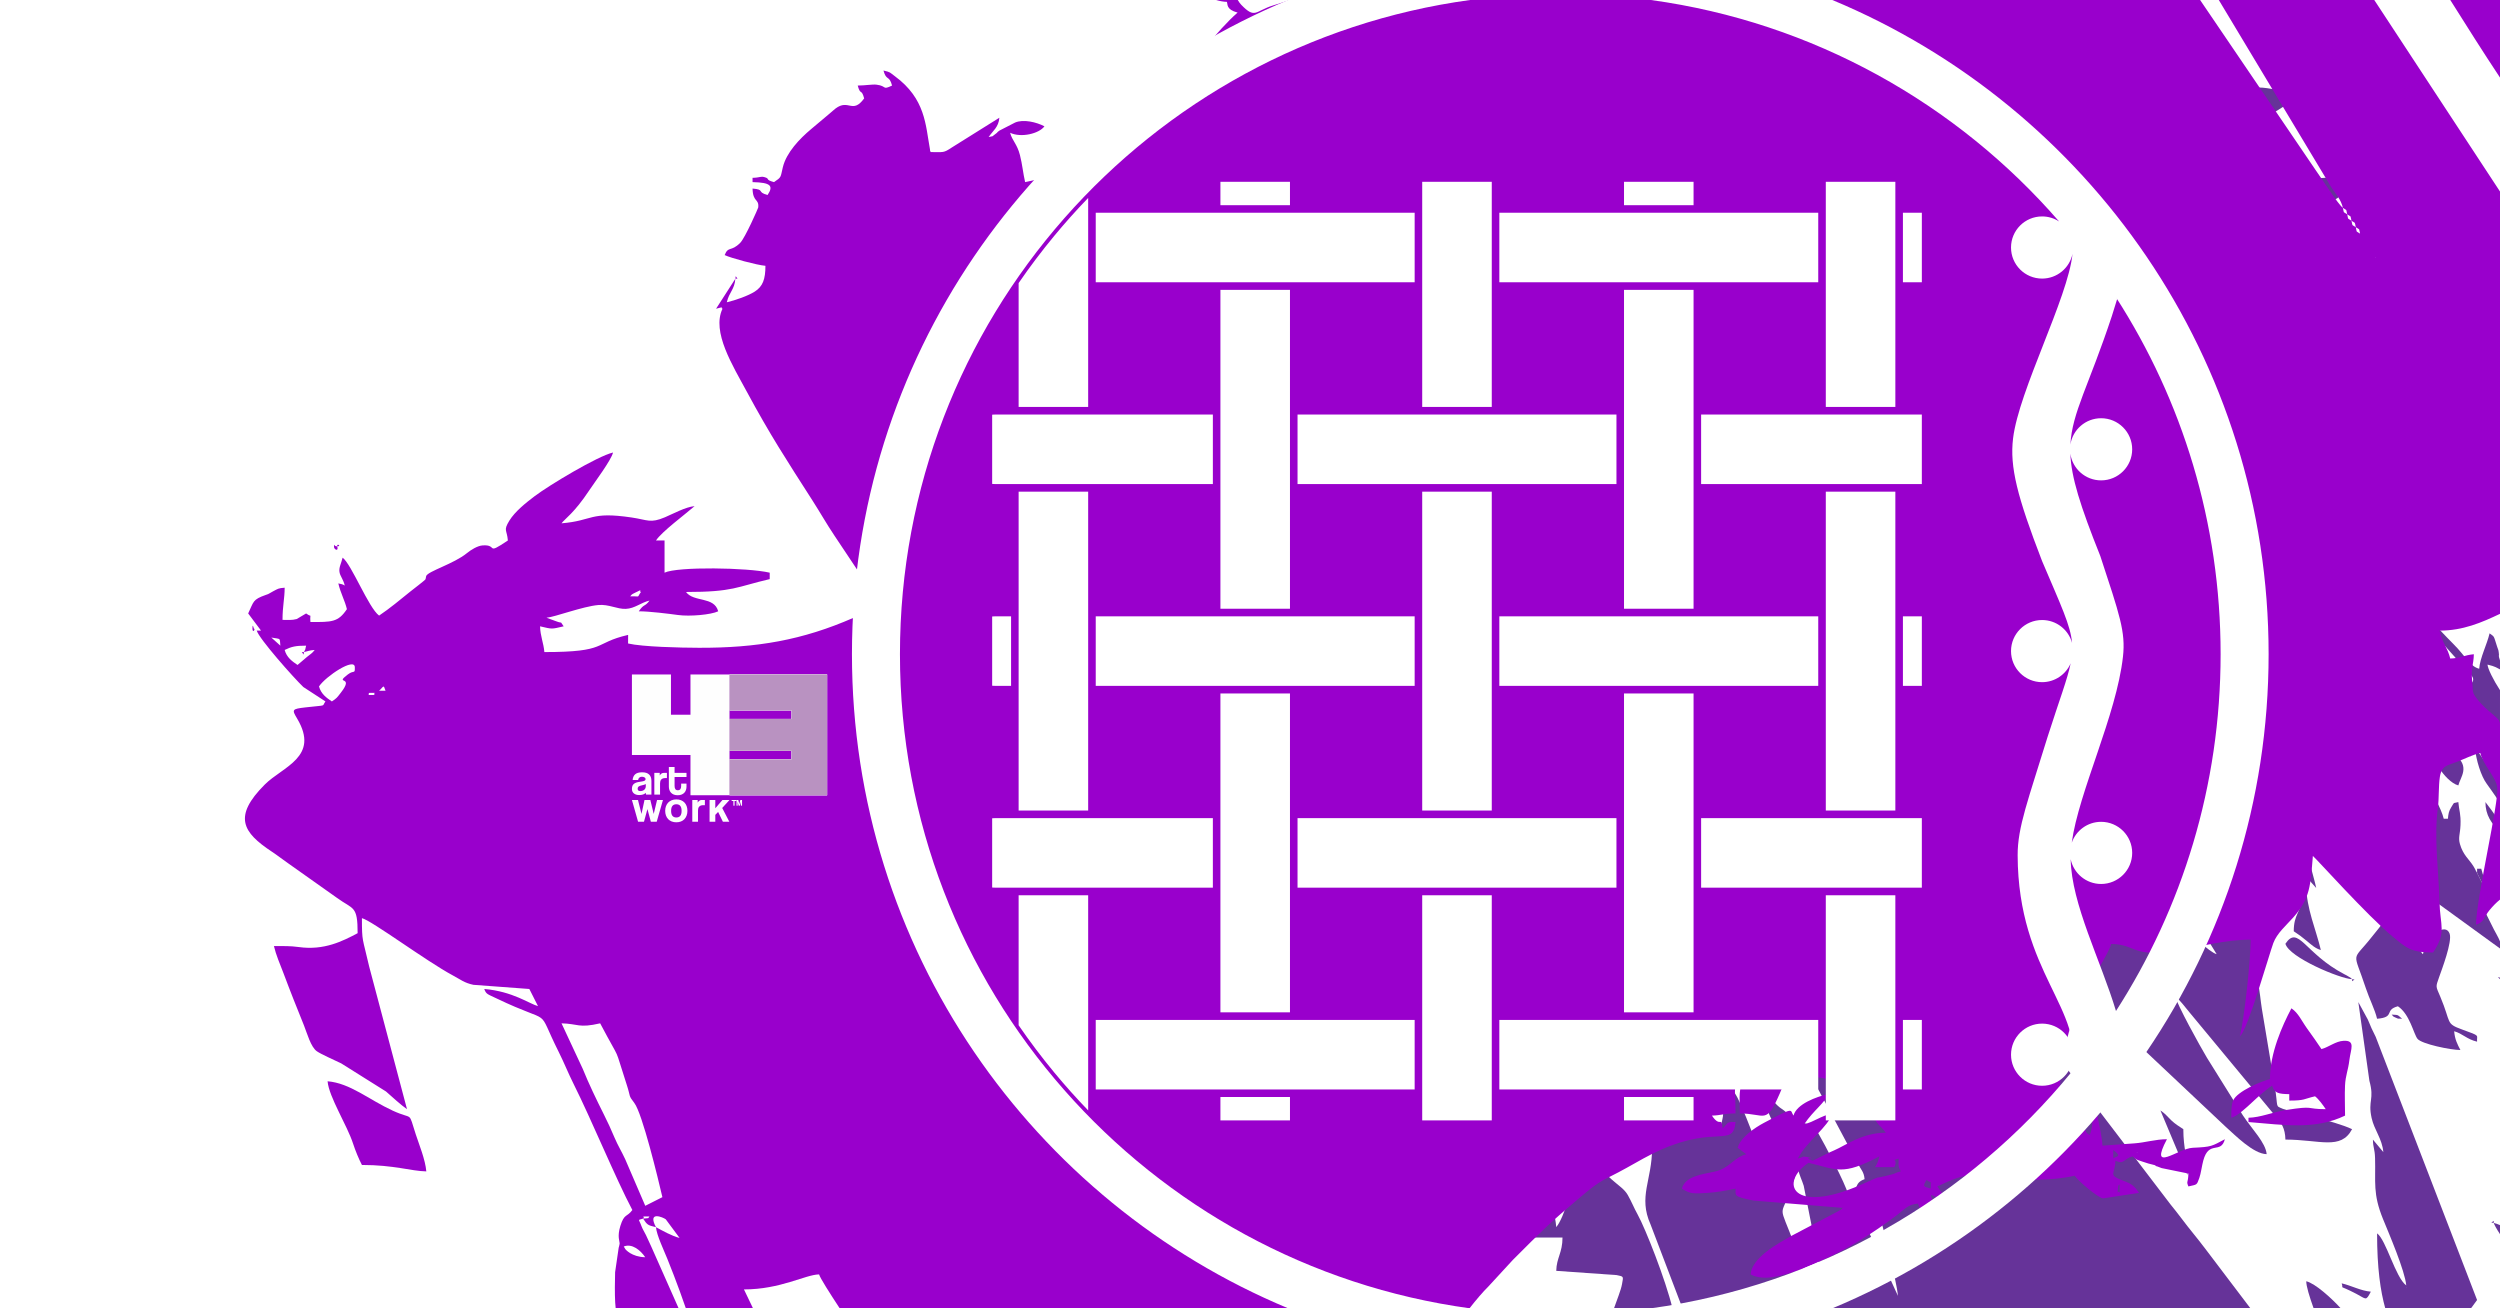 <svg xmlns="http://www.w3.org/2000/svg" xmlns:xlink="http://www.w3.org/1999/xlink" xmlns:xodm="http://www.corel.com/coreldraw/odm/2003" xml:space="preserve" width="101.6mm" height="53.171mm" style="shape-rendering:geometricPrecision; text-rendering:geometricPrecision; image-rendering:optimizeQuality; fill-rule:evenodd; clip-rule:evenodd" viewBox="0 0 10159.98 5317.06"> <defs>  <style type="text/css">       .fil8 {fill:none;fill-rule:nonzero}    .fil5 {fill:#FEFEFE}    .fil7 {fill:#B992C1}    .fil6 {fill:#A894C1}    .fil1 {fill:#663399}    .fil2 {fill:#9900CC}    .fil0 {fill:white}    .fil4 {fill:#FEFEFE;fill-rule:nonzero}    .fil3 {fill:#FEFEFE;fill-rule:nonzero}     </style>   <clipPath id="id0" style="clip-rule:nonzero">    <path d="M3361.36 2741.03l0 490.82 -396.63 0 0 -146.05 252.24 0 0 -34.71 -252.24 0 0 -129.3 252.24 0 0 -34.7 -252.24 0 0 -146.06 396.63 0z"></path>   </clipPath> </defs> <g id="Layer_x0020_1">    <rect class="fil0" x="-0.02" y="0" width="10159.99" height="5317.06"></rect>  <g id="_2578293369600">   <path class="fil1" d="M9512.81 5317.06l-110.25 0c-17.61,-49.12 -29.98,-90.44 -29.98,-110.06 36.7,8.55 104.47,70.49 140.23,110.06zm-367.05 0l-1740.2 0c-1.63,-15.82 -3.53,-29.49 -4.32,-43.81 -2.07,-37.16 9.06,-59.23 -0.13,-95.27l-70.73 -358.71c-7.18,-23.19 -16.77,-39.92 -23.66,-69.47 -1.13,1.79 -2.18,4.47 -2.72,5.74l-13.38 37.43c-5.21,16.65 -6.14,20.14 -12.37,38.42 -42.28,124.09 -52.95,49.17 15.11,228.1l96.02 257.57 -551.75 0 -129.82 -340.89c-50.94,-114.3 6.25,-178.89 6.25,-311.04 -97.54,-8.11 -119.9,-136.53 -125.32,-214.21 -3.08,-44.05 4.16,-19.91 18.29,-62.09 28.85,-86.08 5.43,-162.64 5.43,-231.7 34.91,-2.97 15.04,-0.63 25.4,-8.46 21.93,16.07 17.98,18.97 25.4,50.8 28.99,-21.25 59.67,-143.2 67.73,-177.8l16.93 0c9.6,41.17 32.74,60.42 42.34,101.6 32.64,-46.98 21.54,-54.93 -1.46,-91.44 -59.93,-95.15 -81.76,-156.67 -159.41,-272.63 31.99,8.54 24.63,16.34 50.8,33.87 -8,-29.95 -34.67,-60.09 -50.89,-84.58 -81.57,-123.24 -36.31,-48.67 -120.61,-133.39 -29.38,-29.53 -37.21,-32.32 -57.1,-69.9 52.37,12.2 170.5,105.48 225.9,138.17 40.63,23.98 68.07,43.41 109.19,68.61 29.76,18.24 82.28,55.78 113.64,64.15l-159.61 -145.19c-23.29,-18.64 -27.8,-21.83 -49.84,-43.29 -37.06,-36.07 -68.65,-48.24 -98.27,-96.46 -113.52,-184.81 -98.39,-159.27 -265.89,-326.77 -34.52,-34.52 -62.75,-62.94 -97.38,-97.36 -20.27,-20.16 -32.15,-31.18 -48.98,-52.78 -2.71,-3.46 -20.17,-25.94 -21.95,-29.32 -16.58,-31.34 -11.52,-22.94 5.62,-23.29l35.54 7.19c16.33,5.81 34.76,14.31 48.63,20.08 74.27,30.91 323.15,13.77 751.39,196.87 129.76,55.49 630.26,316.6 688.14,395.59 -24.91,-5.8 -25.84,-8.47 -59.27,-8.47 -3.98,47.94 -34.4,65.14 -34.62,152.44 -0.17,65.16 21,91.41 45.73,132.8 31.08,52.03 105.21,176 149.76,205.83 -8.56,-36.74 -26.23,-54.24 -42.33,-84.67 32.72,2.73 60.29,14.09 93.46,16.61 172.79,13.12 217.7,-18.56 296,-25.07 9.58,35.85 151,223.53 175.48,256.32l509.16 667.71c16.29,20.38 28.76,35.57 44.67,56.93 32.43,43.54 62.75,78.25 96.72,123.41l183.28 241.82zm-1551.17 -499.53c24.19,27.83 58.92,178.28 67.8,211.6 10.12,37.96 17.34,75.87 27.02,116.91 6.85,29.08 20.98,87.39 23.71,120.23l-95.58 -209.22c-54.28,-126.97 -58.26,-87.96 -22.95,-239.52zm-635 -364.06c12.89,19.25 34.61,30.91 40.6,53.2 8.28,30.8 -5.99,48.8 -6.73,82.26l-25.4 0c-7.56,-28.28 -24.79,-43.28 -36.35,-73.72 -9.04,-23.81 -22.31,-68.15 -22.92,-95.61 26.17,17.53 18.81,25.32 50.8,33.87zm-25.4 -76.2c3.49,3.68 8.71,6.28 14.41,10.99l13.58 11.82c14.26,17.2 13.78,28.36 14.34,53.39l-16.93 0c-6.17,-23.1 -15.47,-32.9 -50.8,-42.34l0 -16.93c36.56,7.74 22.13,20.48 25.4,-16.93zm-101.6 -262.47l55.65 122.15c15.02,37.55 42.57,99.69 45.95,140.32l-31.09 -53.58c-60,-122.55 -70.51,-85.63 -70.51,-208.89zm0 0l0 0zm965.2 -42.33l0 0zm0 0l-8.47 -8.47 8.47 8.47zm-973.67 -143.94l-8.46 -8.46 8.46 8.46zm-8.46 -8.46l-8.47 -8.47 8.47 8.47zm-8.47 -8.47l-8.47 -8.47 8.47 8.47zm-8.47 -8.47l-8.46 -8.46 8.46 8.46zm-8.46 -8.46l-8.47 -8.47 8.47 8.47zm-8.47 -8.47l-8.47 -8.47 8.47 8.47zm-8.47 -8.47l-8.46 -8.46 8.46 8.46zm-8.46 -8.46l0 0zm-59.27 -25.4c26.45,7.06 44.39,42.5 71.13,81.26 40.91,59.29 209.04,297.42 261.42,297.62 30.92,0.11 24.59,-16 11.6,-35.28 -32.92,-48.85 -78.62,1.77 -194.59,-205.3 -16.48,-29.43 -23.6,-25.81 -31.03,-53.64l16.94 -33.86c55.49,4.62 122.26,89.73 203.2,143.93 0,4.84 0.72,31.37 0.17,34.04 -5.38,25.75 5.23,16.21 -17.11,25.23l160.87 152.4 -83.62 -238.12c-8.09,-24.09 -17.36,-64.67 -26.45,-83.62 61.3,16.37 171.56,247.83 204.83,303.18 22.09,36.74 40.73,69.2 60.39,108.94l206.03 386.64c14.28,27.43 25.78,34.8 28.28,64.84 -48.94,17.72 -16.88,45.69 -67.73,59.27 -8.99,-38.6 -96.34,-204.84 -119.65,-244.41 -27.14,-46.08 -2.89,-25.38 -52.42,-40.72 -46.26,-14.32 -52.19,-24.67 -84.63,-50.83 -15.15,-12.22 -15.36,-9.74 -28.76,-22.04 -26.49,-24.31 -13.81,-27.69 -44.74,-48.4 -31.11,64.83 88.49,195.23 110.07,287.87 -43.91,11.72 -50.76,56.28 -93.13,84.66 -3.28,-39.38 -29.87,-97.03 -43.6,-134.2 -7.56,-20.44 -17.19,-42.18 -26.66,-66.47 -95.77,-245.78 -56.67,-120.45 -155.44,-301.76 -21.63,-39.71 -41,-76.52 -63.81,-114l-201.56 -357.23zm0 -8.47l0 8.47 0 -8.47zm0 0l0 0zm-16.93 -33.87l0 0zm0 0l-8.47 -8.46 8.47 8.46zm211.66 -25.4l0 0z"></path>   <path class="fil1" d="M8839.19 4047.07l0 0zm169.33 -169.34l0 0zm-2116.66 -1126.06c-3.04,-16.02 10.66,-30.11 5.35,-5.36 -0.12,0.58 0.24,34.92 -5.35,5.36zm1947.33 1295.4c12.26,8.98 48.22,53.42 59.32,67.67l349.08 421.39c23.64,26.36 39.29,48.53 40.33,95.14 140.2,0 225.13,44.21 270.93,-42.34 -71.02,-34.07 -259.29,-72.92 -281.41,-82.65 -32.82,-14.44 -17.77,-0.44 -33.05,-93.95l-52.09 -311.97c-5.02,-30.45 -8.48,-74.9 -16.64,-110.7 -1.63,-7.12 -14.58,-40.88 -14.6,-40.97 -2.29,-12.63 28.03,-72.61 -15.71,-140.06l-308.28 -309.83c-58.58,-59.81 -29.46,-39.65 -74.08,-35.93 28.07,38.31 19.1,-5.98 32.85,43.34 12.02,43.13 -2.66,21.48 22.49,62.18l190.19 309.34c-60.2,-16.07 -313.39,-302.29 -368.91,-376.15 -173.61,-230.94 -120.98,-311.67 -161.84,-363.09l-495.83 -486.3c-25.3,-25.3 -45.94,-60.08 -82.55,-69.85 0,75.02 -22.49,147.5 -67.74,177.8 -77.74,-52.07 -84.66,-236.21 -84.66,-330.2 -89.01,-59.6 -387.33,-338.61 -536.2,-282.22 -101.93,38.6 -164.8,285.83 -210.08,408.01 -17.28,46.65 -46.14,102.49 -58.05,153.61l-154.47 -31.13c-90.59,-41.19 -299.38,-52.79 -396.12,-53.8 -56.47,-0.59 -49.99,-5.86 -84.41,17.19l0 -25.4c-56.29,0 -88.35,8.47 -152.4,8.47 57.54,50.02 349.14,76.2 414.86,76.2 -12.02,-25.06 -8.46,-23.64 -8.46,-59.27l16.93 0c6.19,26.55 17.02,57.67 39.81,70.26 12.36,6.83 74.42,19.71 93.95,24.58 61.17,15.27 124.19,34.24 187.97,49.1 -28.15,53.21 -48.44,73.25 -50.8,101.6 30.66,2.55 139.78,52.98 169.46,67.6l309.48 164.66c236.47,142.31 408.16,267.26 623.67,443.12 20.59,16.8 46.39,39.76 65.79,52.75 -14.11,-169.52 -2.43,-77.26 0,-186.27 58.54,39.2 61.79,59.37 93.13,67.73 -1.72,-77.4 -37.05,-155.43 -34.57,-211.64 1.93,-43.53 9.6,-33.25 17.64,-67.75 125.31,0 248.91,28.46 342.21,89.58 32.21,21.11 68.85,34.02 72.66,79.75 -75.49,0 -138.41,-39.06 -177.8,-42.33 44.07,41.81 122.51,356.51 133.17,417.16 24.82,141.24 10.99,185.19 18.96,260.43 4.48,42.27 96.96,117.6 129.38,150.02l431.66 406.54c39.64,35.31 113.07,110.83 167.36,112.04 -3.86,-46.33 -58.84,-100.54 -96.54,-157.45l-146.32 -234.68c-28.36,-47.16 -121.41,-215.87 -129.67,-251.33z"></path>   <path class="fil1" d="M9973.72 4191l0 0zm-990.6 -1617.13l2.52 2.52c-0.16,-0.16 -3.36,-1.68 -2.52,-2.52zm-736.6 -127c5.49,-20.69 -3.75,-11.45 16.93,-16.93l-16.93 16.93zm-8.47 -42.33c0.78,-3.44 21.8,-19.43 14.04,5.79 -6.71,21.85 17.31,6.48 -3.22,1.21 -2.69,-0.69 -14.54,9.51 -10.82,-7zm8.47 42.33c4.36,16.44 1.56,13.1 8.47,25.4 21.28,-8.59 1.86,-0.82 13.9,-11.49 26.09,-23.12 18.21,-18.4 61.02,-32.12 26.12,-8.37 61.03,-21.35 94.41,-24.12 0,45.17 0.71,90.77 0.39,135.86 -0.44,63.09 -17.32,61.01 -17.32,118.14 48.63,12.98 44.69,68.28 12.83,81.85 -48.3,20.57 -53.5,-35.12 -89.03,-47.99 8.94,18.65 24.78,82.21 25.4,110.07 -15.96,-7.66 -49.37,-21.12 -67.74,-25.4 24.11,32.91 74.21,41.2 82.85,86.49 15.16,79.42 -8.27,69.32 46.06,123.27l419.47 427.19c28.12,28.41 46.04,71.88 86.62,82.71 0,-42.52 -5.23,-98.44 8.47,-126.99 41.73,11.14 63.07,60.8 84.67,93.13 17.28,25.85 59.56,87.96 67.73,118.53 26.86,-2.23 41.48,-14.77 71.67,-4.62 16.76,5.64 35.82,25.55 58.57,35.24 33.82,14.41 103.49,28.45 140.69,37.11 -4.93,59.22 -33.87,65.53 -33.87,135.47 22.1,14.8 31.69,21.59 53.43,39.71 17.84,14.88 34.62,30.61 56.64,36.49 -18.88,-81.03 -59.27,-170.17 -59.27,-262.47 -0.88,-0.31 -2.5,-0.4 -2.74,0.58l-175.06 -34.44c52.22,-12.17 96.59,-37.8 152.4,-50.8 -0.85,38.29 -8.46,33.65 -8.46,76.2 27.08,-18.13 5.93,-13.91 42.33,-16.94l31.99 35.75c-16.14,-80.39 -118.36,-370.4 -31.99,-433.68 0,73.65 25.74,49.27 110.13,169.27 56.61,80.48 147.14,277.67 183.61,376.46 13.08,35.42 8.11,31.02 -34.84,85.7 -83.94,106.86 -77.86,49.98 -25.06,210 14.42,43.7 36.76,86.01 45.56,123.77 75.46,-6.28 27.31,-35.48 84.67,-50.8 48.34,32.37 63.62,111.93 79.48,132.19 16.6,21.21 135.08,45.61 174.52,45.61 -12.21,-23.06 -22.67,-43.32 -25.4,-76.2 33.44,8.93 51.27,32.58 93.13,42.33 -2.39,-28.67 16.5,-21.51 -60.66,-49.4 -68.66,-24.81 -43.44,-25.51 -88.35,-132.2 -19.24,-45.69 -20.11,-38.29 -4.93,-81.71 9.71,-27.76 53.99,-142.92 42.37,-175.64 -16.36,-46.07 -90.36,5.2 -108.56,83.35 -32.49,-23.8 -242.14,-560.32 -245.54,-601.13 -50.94,11.87 -93.13,31.74 -135.25,-51.01 -26.51,-52.09 -58.03,-218.63 -49.97,-286.62 11.39,-96.05 25.78,-33.37 -30.07,-166.74 -30.18,-72.06 -79.07,-172.09 -98.9,-239.77 -16.52,-56.37 -3.06,-30.19 -38.67,-71.39l-220.55 -236.65c-22.84,-22.45 -37.77,-39.11 -78.52,-40.02 -43.83,91.36 31.47,273.46 33.87,381l-301.85 -654.88c-18.5,-36.47 -38.58,-67.72 -60.37,-100.49 -83.71,-125.93 -133.24,-70.3 -162.88,44.01 -25.45,98.13 -76.03,418.18 -76.03,516.63 -7.85,-9.03 0.09,2.77 -10.81,-14.6 -23.44,-37.35 -46.74,-126.04 -90.79,-137.8 -4.65,19.93 -7.9,25.01 -8.47,50.8 -69.49,-18.55 -127.95,-219.28 -149.22,-282.58 -7.72,-22.97 -13.42,-39.26 -18.33,-57.87 -3.17,-12.03 -3.25,-15.54 -6.7,-27.17l-12.02 -30.31c0,79.74 50.8,249.99 50.8,338.66 -20.07,-4.67 -17.58,-5.03 -38.02,-12.77 -79.83,-30.23 -30.36,-60.55 -80.51,-97.29 0,78.23 -44.1,76.2 -127,76.2l206.87 343.46c13.15,21.9 21.33,36.65 35.21,57.92l37.32 55.82c0,-96.44 -69.84,-365.61 -101.6,-431.8 40.31,9.39 36.12,25.03 64.02,27.06l12.18 -1.66c0,36.63 8.17,114.61 24.87,135.99 27.88,35.68 17.72,-11.74 56.77,61.76 11.6,21.84 -2.54,13.3 19.96,22.38z"></path>   <path class="fil1" d="M6796.92 5317.06l-237.66 0c12.26,-35.99 28.31,-73.37 32.69,-98.85 5.36,-31.13 8.24,-30.2 -21.61,-36.23l-245.75 -17.31c1.2,-53.65 25.4,-72.95 25.4,-135.47l-152.4 0c3.73,-44.82 10.31,-15 0,-59.27l-16.93 50.8 -59.27 0c0,-166.62 103.46,-409.73 19.87,-697.2 -15.91,-54.75 -43.92,-148.26 -45.27,-208.73l105.52 267.01c16.09,26.33 32.51,20.63 55.35,54.72 -74.28,110.92 -64.69,-14.69 -59.5,220.37 1.85,83.83 24.8,176.86 76.43,211.43 21.19,-15.52 13.32,-16.48 25.4,-33.86 4.01,48.19 21.39,104.2 25.4,152.4 33.48,-38.53 72.65,-186.39 81.14,-232.13 30.68,-165.38 -11.65,-133.9 -38.81,-250.47 27.56,20.18 67.76,118.74 87.39,158.15 70.2,140.94 133.71,145.79 161.19,194.41 15.72,27.82 25.02,52.36 39.78,78.75 31.08,55.58 114.48,267.33 141.64,381.48z"></path>   <path class="fil1" d="M9000.05 1549.4l0 0zm42.33 -397.93l-8.82 41.98c-7.6,21.19 -2.3,8.13 -8.11,17.29l16.93 -59.27zm0 0l0 0zm42.34 -270.93c6.38,-27.39 14.39,-37.14 16.93,-67.73 14.46,16.63 29.93,32.27 42.33,50.8 -20.17,4.7 -42.57,8.92 -59.26,16.93zm-245.53 -110.07l16.93 0c0,22.3 6.51,75.06 11.6,98.47 22.66,104.32 131.87,26.44 208.53,20.07 -76.32,159.05 -30.35,177.59 -25.4,237.06 -26.21,2.24 -16,-0.1 -33.87,8.47l-16.93 -59.27c-2.68,32.28 -18.93,70.59 -29.06,106.4 -25.96,91.75 -73.79,247.17 -81,333.87 -1.17,-1.83 -2.12,-7.18 -2.44,-6.03l-23.2 -154.6c-3.18,-60.65 -16.7,-97.19 -16.7,-169.57 -35.69,26.15 -40.9,84.66 -93.13,84.66 -60.58,0 -65.8,-211.37 -49.96,-295.48 6.85,-36.36 28.29,-46.37 67.24,-51.3 101.18,-12.8 67.39,-73.26 67.39,-152.75zm160.86 778.93l-29.52 97.48c-10.46,34.09 -29.94,61.75 -38.21,97.26 107.65,-2.4 126.87,-83.16 96.28,-172.47 -54.12,-158.05 28.5,-338.79 95.6,-473.85 20.18,-40.61 39.68,-58.79 44.87,-107.53 5.34,-50.21 7.83,-89.41 25.71,-126.68 19.97,14.63 22.7,26.7 25.4,59.26 62.72,-16.74 76.58,-121.44 146.09,-134.28 59.17,-10.93 155.08,94.41 158.71,-68.92 -76.7,0 -244.85,14.95 -316.81,30.32 -41.3,8.83 -57.16,21.4 -89.59,28.95 6.52,-27.97 12.79,-27.4 20.37,-55.83l21.97 -215.1c-29.63,7.91 -135.37,89.91 -165.76,113.64 -27.42,21.4 -127.86,115.92 -155.97,123.42 0,-107.57 -5.26,-642.35 -213.25,-501.13 -215.49,146.32 -403.22,847.6 -189.66,1141.11 87.25,119.91 237.17,185.27 385.74,181.61 52.17,-1.29 121.96,-17.26 178.03,-17.26z"></path>   <path class="fil1" d="M7882.45 575.74c-74.83,0 -59.26,-202.13 -59.26,-287.87 -20.19,14.79 -27.26,30.88 -33.87,59.27l-189.47 -56.07c-42.24,-14.18 -154.11,-53.16 -191.53,-54 6.25,75.06 11.39,57.77 147.51,114.96 37.56,15.79 159.05,68.64 191.16,71.31l-127 203.2 0 42.33c-16.33,0 -35.27,-1.39 -50.8,8.47l58.87 18.12c-1.3,112.45 -89.84,146.03 -92.74,15.75 -24.47,6.53 -99.26,61.45 -110.07,76.2 35.15,2.92 16.92,7.16 44.09,7.97 28.43,0.84 27.88,-3.05 40.58,-16.44 6.06,72.79 48.63,75.26 140.45,147.42l233.34 198.45c28.06,22.41 45.2,42.93 76.2,67.74l113.48 98.19c23.82,19.04 17.75,22.49 46.13,30.06 1.93,-86.45 42.86,-233 91.39,-298.66 26.41,-35.74 9.58,-73.59 0.22,-157.01 -24.34,-217.02 -39.08,-229.18 59.36,-290.82 47.01,-29.44 60.7,-51.33 60.7,-125.57 -25.65,17.17 -46.18,35.09 -69.87,57.13l-74.07 61.4c0.02,0.05 46.96,65.35 -25.4,84.67 0,-44.08 11.97,-70.78 19.58,-115.89l22.76 -409.04c-18.93,12.67 -31.42,26.36 -54.16,38.97 -66.65,36.97 -68.56,4.39 -92.85,93.42 -22.33,81.8 -91.59,316.34 -174.73,316.34z"></path>   <path class="fil1" d="M9778.98 5232.4l2.53 2.52c-0.17,-0.16 -3.37,-1.68 -2.53,-2.52zm263.04 84.66l-348.3 0c-19.56,-70.17 -33.27,-162.49 -33.27,-304.79 37.27,27.31 74.43,179.35 118.53,211.66 -4.92,-59.16 -71.29,-213.06 -94.37,-269.69 -42.28,-103.79 -29.53,-149.83 -32.35,-247.05 -1.2,-41.28 -7.93,-39.22 -8.74,-75.92l42.33 50.8c-4.47,-53.73 -36.81,-89.61 -47.59,-138.69 -15.93,-72.58 12.38,-73.23 -9.02,-151.16l-44.99 -319.75 38.76 71.3c12.76,31.08 17.44,41.51 31.79,69.82l412.05 1069.61c-2.98,4.45 -11.93,16.64 -24.83,33.86zm-356.17 -634.99l0 0z"></path>   <path class="fil1" d="M9668.92 2311.4c5.8,21.75 114.11,142.2 137.48,167.32l195.22 219.64c52.15,61.71 82.77,58.27 -10.97,121.04 59.65,89.07 115.34,171.78 169.33,253.59l0 -268.08c-26.96,-41.5 -49.35,-86.56 -50.8,-104.04 33.59,7.83 38.51,13.72 50.8,19.44l0 -36.18c-9.07,-27.14 -1.61,-13.4 -5.2,-33.49 -2.91,-16.28 0.79,0.04 -4.27,-16.42 -0.54,-1.76 -1.48,-4.08 -2.09,-5.9 -15.35,-46.34 -8.91,-38.44 -30.77,-54.45 -10.69,45.88 -38.56,98.63 -42.33,143.93 -38.84,-10.37 -55.97,-52.2 -103.7,-99.5 -57.11,-56.6 -260.04,-278.33 -302.7,-306.9z"></path>   <path class="fil1" d="M9491.12 1718.74c-42.56,0 -37.91,-7.62 -76.2,-8.47 21.01,90.2 -10.37,76.2 101.6,76.2 -19.59,17.03 -37.53,36.24 -59.27,50.8 24.13,32.94 13.33,0.53 25.4,33.87 -59.17,68.07 2.66,187.78 33.87,321.73l50.8 16.93c5.98,-25.68 10.68,-38.95 22.23,-62.43 15.45,-31.44 21.3,-32.6 37.03,-56.1l67.49 9.91c36.2,-77.69 34.85,-543.31 0.25,-543.31 -45.46,0 -78.09,3.92 -97.45,29.56 -36.25,47.99 -38.43,131.31 -105.75,131.31z"></path>   <path class="fil1" d="M9762.05 3454.4l0 0zm397.93 371.49l0 28.76 -256.38 -186.2c-240.54,-179.94 -179.01,-86.72 -175.42,-247.91l16.94 0c5.44,23.36 4.08,19.07 16.93,33.86 0,-47.8 -1.15,-54.16 16.96,-84.64 12.56,-21.15 21.51,-35.99 34.86,-60.52l24.38 18.16c-1.6,-71.93 -18.95,-67.66 16.93,-135.46 27.06,19.82 67.2,96.84 76.2,135.46l16.94 0c1.59,-19.13 3.72,-31.26 13.14,-46.12 15.1,-23.82 5.54,-15.3 29.19,-21.61 2.81,33.76 10.73,47.19 8.83,93.33 -1.59,38.44 -9.99,50.44 -2.25,77.34 12.91,44.9 36.98,61.36 54.7,89.79 6.06,9.73 3.25,5.97 9.01,16.38 0.64,1.15 2.53,6.74 2.98,5.49 0.46,-1.26 1.74,3.82 2.93,5.53l8.47 16.94 8.46 16.93 8.47 16.93 8.47 16.94c5.18,22.26 7.69,24.88 16.93,42.33 -24.13,32.94 -13.33,0.53 -25.4,33.87l42.33 84.66c8.19,16.24 18.29,31.88 25.4,49.76zm-313.26 -473.09l2.52 2.53c-0.16,-0.17 -3.37,-1.69 -2.52,-2.53zm-8.47 -25.4l9.74 16.51 -9.74 -16.51z"></path>   <path class="fil1" d="M10159.98 3973.12l0 5.98c-3.93,-3.23 -6.83,-6.01 -8.46,-8.23 2.61,0.61 5.45,1.37 8.46,2.25z"></path>   <path class="fil1" d="M10159.98 2404.37c-54.6,-24.16 -117.37,-48.97 -160.86,-59.1 8.41,31.49 87.69,87.9 160.86,135.51l0 -76.41z"></path>   <path class="fil1" d="M10134.58 4969.93c1.78,6.66 11.14,24.18 25.4,45.59l0 -36.61c-8.66,-3.9 -17.14,-7.05 -25.4,-8.98z"></path>   <path class="fil1" d="M7713.12 2277.54c-31.23,-65.09 -50.8,-221.25 -50.8,-304.8 -24.59,-16.47 -11.36,-17.13 -42.33,-25.4 -11.3,135.81 -130.36,157.37 12.04,267.36 28.98,22.38 45.37,53.3 81.09,62.84z"></path>   <path class="fil1" d="M7408.32 1261.54c0,49.23 2.6,58.26 -42.33,59.26 14.12,21.09 23.11,34.95 50.8,42.34 0,-48.31 3.71,-53.38 40.91,-42.39 25.66,7.59 48.23,18.61 77.62,25.45 -17.36,-32.81 -33.44,-60.32 -50.8,-93.13 31.28,-16.55 66.21,-38.78 76.2,-76.2 -62.96,0 -71.32,13.01 -118.53,16.94 -14.83,-28.03 -27.77,-81.73 -59.27,-93.14 12.69,26.44 25.4,118.03 25.4,160.87z"></path>   <path class="fil1" d="M10159.98 3235.2c-8.95,-26.89 13.48,-26.78 -59.26,-136.4l-30.81 -45.39c-11.83,-15.41 -4.51,-5.8 -11.53,-13.87 3.97,47.69 24.37,114.85 48.18,146.55 8.31,11.06 28.38,39.75 53.42,76.31l0 -27.2z"></path>   <path class="fil1" d="M9558.85 2675.47l0 0zm0 0c40.81,3.4 26.92,13.54 67.73,16.93 -1.46,-65.64 -11.89,-30.66 -49.32,-36.23 -20.02,-2.98 -33.02,-15.31 -66.87,-42.3 -41.76,-33.29 -71.26,-94.32 -103.94,-116.2l135.41 279.43 84.51 -10.06c-19.37,-35.45 -44.89,-57.78 -67.52,-91.57z"></path>   <path class="fil1" d="M9160.92 508.01l156 -98.01c27.74,-16.03 38.9,-14.58 55.66,-37.46 -120.61,0 -143.29,-16.93 -194.73,-16.93 0,50.7 -16.93,101.69 -16.93,152.4z"></path>   <path class="fil1" d="M8263.45 1803.4c50.61,-4.21 177.59,-29.48 203.2,-67.73 -37.65,-18.07 -160.02,-25.4 -220.13,-25.4 0,52.21 13.38,50.47 16.93,93.13z"></path>   <path class="fil1" d="M9558.85 3979.33c-9.46,-8.22 3.57,0.5 -14.61,-10.78 -8.57,-5.31 -5.44,-3.38 -16.33,-9.07 -162.84,-85.08 -187.39,-202.63 -239.99,-124.08 14.87,55.7 223.74,142.88 270.93,143.93z"></path>   <path class="fil1" d="M9101.65 1676.4c86.94,20.26 151.5,95.69 160.87,-16.93 -24.8,-11.9 -91.26,-33.87 -127,-33.87 -28.06,0 -31.66,24.29 -33.87,50.8z"></path>   <path class="fil1" d="M8889.99 4775.2c0,-73.5 -16.94,-106.04 -16.94,-186.27 -17.78,-11.9 -32.2,-19.99 -48.83,-35.84 -18.5,-17.63 -23.46,-26.4 -44.3,-40.36l110.07 262.47z"></path>   <path class="fil1" d="M9914.45 3124.2c16.75,25.02 47.07,59.96 76.2,67.74 7.76,-33.3 51.08,-77.17 -16.93,-127 -40.17,21.25 -38.02,19.1 -59.27,59.26z"></path>   <path class="fil1" d="M9719.72 2709.34l2.52 2.52c-0.16,-0.16 -3.36,-1.68 -2.52,-2.52zm-25.4 -16.94l0 0zm0 0l-50.63 -25.74c3.3,15.24 4.89,25.38 14.54,36.43 18.47,21.14 12.81,7.13 32.65,18.15 20.88,11.59 17.03,18.59 26.24,24.56 15.04,9.74 23.87,5.87 44.93,5.87 -6.68,-28.68 -56.52,-104.12 -76.2,-118.53 0.83,37.2 5.73,26.37 8.47,59.26z"></path>   <path class="fil1" d="M7560.72 1634.07c10.24,43.95 31.98,45.88 42.33,84.67l84.67 0 0 -25.4c-22.16,-5.92 -38.45,-19.21 -62.07,-31.07 -24.84,-12.48 -37.59,-21.83 -64.93,-28.2z"></path>   <path class="fil1" d="M8026.39 1388.54c-11.04,-41.32 -12.01,-25.83 -50.85,-34.53 -44.2,-9.89 -25.26,-16.52 -8.42,-41.67 -15.57,-3.63 -49.06,-17.21 -59.24,-15.11 -32.98,6.84 -1.42,49.93 -1.4,49.95 11.63,9.91 44.07,11.41 59.7,16.89 14.01,4.92 45.67,17.49 60.21,24.47z"></path>   <path class="fil1" d="M10159.98 3342.52c-12.16,-17.99 -24.96,-35.74 -33.8,-49.05l-25.46 -33.8c0,52.37 24.82,88.99 59.26,118.54l0 -35.69z"></path>   <path class="fil1" d="M9635.05 5249.33c-40.67,-3.38 -78.65,-24.57 -118.53,-33.86 10.35,28.59 -19.74,1.43 59.21,42.48 42.13,21.9 38.47,30.79 59.32,-8.62z"></path>   <path class="fil1" d="M9999.12 3022.6c0,20.18 14.07,43.26 42.33,50.8 4.95,-59.48 20.52,-19.03 -8.93,-75.95 -10.24,5.41 -33.4,11.39 -33.4,25.15z"></path>   <path class="fil1" d="M8864.59 1888.07c11.32,21.41 8.27,30.45 59.26,42.33 -12.02,-25.06 -8.46,-23.63 -8.46,-59.26 -31.45,-7.33 -35.09,-12.1 -50.8,16.93z"></path>   <path class="fil1" d="M9863.65 3081.87c-1.88,-22.53 -9.2,-51.61 -16.93,-67.73l-42.34 0c7.78,29.12 34.47,51.12 59.27,67.73z"></path>   <path class="fil1" d="M8762.99 2040.47c14.11,21.09 23.11,34.94 50.8,42.33 0,-40.43 -5.76,-35.1 -8.47,-67.73 -1.33,1.53 -2.95,2.25 -3.55,4.92 -0.59,2.65 -2.85,3.9 -3.73,4.74 -13.07,12.46 16.27,11.47 -35.05,15.74z"></path>   <path class="fil1" d="M9694.32 2590.8c6.78,25.41 32.23,62.6 50.8,76.2 0,-57.39 -13.44,-56.43 -50.8,-76.2z"></path>   <path class="fil1" d="M8221.12 1888.07c-13.49,-20.14 -10.25,-8.82 -16.93,-33.87l-67.74 0c5.69,4.95 4.1,5.33 14.03,11.37l70.64 22.5z"></path>   <path class="fil1" d="M10066.85 3547.53l8.47 16.94 8.46 16.93 8.47 16.93 8.47 0c-2.55,-30.58 -10.56,-40.34 -16.94,-67.73l-16.93 0 0 16.93z"></path>   <path class="fil1" d="M8060.25 2057.4c-8.15,-30.52 -0.77,-22.64 -33.86,-25.4 18.1,24.71 5.41,10.35 33.86,25.4z"></path>   <path class="fil1" d="M9762.05 4140.2c-21.45,-18.64 -14.09,-14.58 -42.33,-16.93 6.27,5.45 1.94,6.34 13.99,11.4 19.74,8.29 4.46,3.54 28.34,5.53z"></path>   <path class="fil1" d="M6485.46 2887.14c-3.87,3.87 -19.83,-0.79 -0.18,10.39 9.35,5.32 -0.83,9.36 9.55,-1.02 4.58,-4.58 21.17,-39.92 -9.37,-9.37z"></path>   <path class="fil1" d="M9465.72 2836.34l25.4 0c-8.1,-11.21 -21.72,-26.6 -25.4,0z"></path>   <path class="fil1" d="M10100.72 3615.27c28.08,0 1.99,-15.43 0,-16.94l0 16.94z"></path>   <polygon class="fil1" points="9787.45,3005.67 9787.45,3014.14 9797.33,3007.08 "></polygon>   <polygon class="fil1" points="9787.45,3005.67 9787.45,2997.2 9777.57,3004.26 "></polygon>   <polygon class="fil1" points="6587.06,3716.87 6587.06,3708.4 6577.18,3715.46 "></polygon>   <polygon class="fil1" points="9558.85,3979.33 9558.85,3987.8 9568.73,3980.75 "></polygon>   <polygon class="fil1" points="9685.85,2633.14 9685.85,2624.67 9675.97,2631.73 "></polygon>   <polygon class="fil1" points="9660.45,2302.94 9660.45,2294.47 9650.57,2301.53 "></polygon>   <polygon class="fil1" points="7560.72,1634.07 7560.72,1625.6 7550.84,1632.66 "></polygon>   <polygon class="fil1" points="6536.26,2929.47 6536.26,2937.94 6546.13,2930.88 "></polygon>   <polygon class="fil1" points="6307.66,4411.13 6307.66,4419.6 6317.53,4412.54 "></polygon>   <polygon class="fil1" points="10134.58,4969.93 10134.58,4961.47 10124.7,4968.52 "></polygon>   <polygon class="fil1" points="6307.66,4411.13 6307.66,4402.67 6297.78,4409.72 "></polygon>   <polygon class="fil1" points="6527.79,2921 6527.79,2912.54 6517.91,2919.59 "></polygon>   <polygon class="fil1" points="9694.32,2590.8 9694.32,2582.34 9684.44,2589.39 "></polygon>   <polygon class="fil1" points="6629.39,3759.2 6620.92,3750.73 "></polygon>   <polygon class="fil1" points="9668.92,2311.4 9660.45,2302.94 "></polygon>   <polygon class="fil1" points="6620.92,3750.73 6612.46,3742.27 "></polygon>   <polygon class="fil1" points="6612.46,3742.27 6603.99,3733.8 "></polygon>   <polygon class="fil1" points="6603.99,3733.8 6595.52,3725.33 "></polygon>   <polygon class="fil1" points="6595.52,3725.33 6587.06,3716.87 "></polygon>   <polygon class="fil1" points="6536.26,2929.47 6527.79,2921 "></polygon>  </g>  <g id="_2578293367536">   <path class="fil2" d="M4942.29 0l88.04 0c4.35,7.57 8.94,14.12 13.84,19.19 57.6,59.64 56.27,25.37 130.42,2.58 22.38,-6.88 44.64,-14.01 66.53,-21.77l3700.12 0 470.65 692.89c23.36,32.09 89.48,137.11 109.71,151.93 -8.06,-34.6 -27.92,-54.21 -47.21,-83.61l-457.17 -761.21 631.8 0 510.96 778.37 0 1716.18c-74.74,35.54 -150.7,68.31 -245.87,68.31 11.78,50.57 33.82,71.36 43.61,113.38 40.49,-0.9 58.31,-14.31 95.95,-17.44 -1,44.55 -12.67,53.33 -6.6,111.58 4.13,39.62 -2.98,42.35 22.03,72.97 19.7,24.14 39.13,41.25 62.25,60.45 28.08,23.33 26.01,26.32 28.63,37.14l0 714.93c-15.39,12.35 -29,26.52 -42.8,43.18 -22.88,27.61 -21.75,49.77 -54.79,58.59 2.57,-115.33 93.72,-497.52 86.48,-557.27 -5.12,-42.33 -57.74,-91.92 -69.04,-140.41 -30.22,7.04 -64.22,24.34 -94.77,36.06 -37.61,14.44 -62.34,14.57 -69.51,61.32 -5.67,36.98 -3.31,90.36 -7.78,123.03 -16.98,124.01 3.19,262.53 6.11,381.57 2.53,103.16 30.18,125.28 -25.94,209.08 -92.14,0 -109.65,-20.18 -163.02,-63.75 -101.51,-82.9 -315.41,-321.99 -325.43,-328.7 -9.92,119.19 -9.91,171.79 -80.54,250.88 -28.31,31.69 -65.34,63.36 -80.16,102.99 -16.79,44.89 -104.59,355.79 -135.86,378.7 19.06,-81.81 43.61,-307.45 43.61,-392.45 -103.45,0 -205.14,28.56 -296.5,43.67 -190.65,31.51 -162.02,-23.81 -270.45,-26.23 -9.2,39.48 -75.39,129.62 -116.96,231.9 -7.56,18.6 0.07,1.59 -9.04,17.13 -10.59,18.05 -9.32,10.35 -18.93,33.4 -40.86,98.04 -64.41,218.57 -64.41,354.21 65.99,-15.37 48.36,1.93 79.26,51.79 21.24,34.27 17.55,5.95 22.22,48.69 1.25,11.49 0.53,30.94 20.63,39.06 20.34,-42.39 8.73,-133.94 8.73,-191.87l8.72 0c0,79.89 28.75,161.7 34.89,235.47l130.13 -9.4c41.95,-2.94 86.43,-16.76 131.54,-16.76 -74.71,141.17 44.8,37.42 104.58,34.8 77.82,-3.41 77.23,-6.39 130.92,-34.8 -16.71,62.58 -64.77,2.25 -87.79,86.63 -5.66,20.73 -9.57,52.62 -16.17,71.05 -10.82,30.25 -8.91,25.93 -44.32,34.18 -9.61,-23.25 -0.91,-11.25 0,-52.33l-108.67 -22.16c-4.32,-1.46 -14.06,-5.2 -18.99,-7.17 -1.34,-0.54 -5.04,-0.14 -5.99,-2.73 -0.95,-2.58 -4.07,-1.65 -5.91,-2.82 -16.92,-3.94 -29.14,-7.27 -47.37,-13.68 -26.14,-9.17 -22.65,-6.26 -39.85,-21.2 -39.35,10.5 -32.79,34.54 -69.78,17.44 -1.24,55.86 -30.99,56.27 25.43,78.99 31.96,12.87 45.83,14.96 70.52,51.82l-146.87 22.49c-22.73,-4.72 -100.36,-70.69 -114.8,-92.26 -94.9,22.11 -205.17,17.97 -306.04,9.48 -120.97,-10.17 -119.98,-29.3 -252.19,34.13 45.54,68 44.96,42.24 87.22,122.09 -56.13,-14.98 -22.76,-39.77 -69.78,-52.32l0 8.72c-23.98,-2 -18.98,-0.84 -34.89,-8.72 0,48.45 5.75,60.19 8.72,95.93 -19.96,-13.37 -63.53,-72.53 -69.78,-95.93 -41.67,3.47 -54.94,23.63 -84.68,46.14 -99.78,75.54 -201.54,139.27 -316.3,189.57 -26.51,11.62 -56.31,25.78 -86.35,35.75 -65.34,21.69 -138.8,45.01 -193.01,16.33 5.78,-69.39 111.78,-125.45 166.1,-156.6l188.54 -99.29c17.54,-10.4 9.13,-4.64 20.42,-14.46l-362.75 -29.75c-88.62,-16.72 -71.22,-22.92 -73.37,-48.74 -30,6.99 -79.35,15.55 -113.4,17.56 -57.17,3.38 -71.24,4.81 -104.66,-17.56 13.19,-49.36 78.49,-57.26 131.94,-68.66 63.83,-13.62 75.65,-56.44 129.74,-70.88l-34.89 -26.16c11.3,-42.33 68.62,-81.25 107.49,-101.83 127.98,-67.76 103.53,-51.66 119.29,-28.98 12.72,-47.63 93.86,-76.57 139.56,-87.21 -8.81,32.98 -57.54,64.73 -95.95,122.09 42.02,-9.79 62.82,-31.83 113.39,-43.61 -14.59,54.65 -100.93,110.15 -139.56,183.15 26.32,-6.13 15.55,-10.72 38.97,-5.89 50.03,10.34 -30.44,-2.81 22.09,14.61l70.14 -34.52c10.72,-4.73 24.92,-10.76 35.79,-16.54 57.72,-30.69 113.04,-62.32 190.63,-62.32 -18.01,-26.89 -29.96,-27.09 -46.02,-58.64 -16.05,-31.54 -32.95,-62.66 -69.35,-87.64 -33.14,-22.74 -85.41,-28.14 -128.86,-28.14 4.64,-19.88 6.77,-20.05 8.73,-43.6 -55.87,-13.01 -61.5,-6.98 -119.95,2.16 -64.25,10.05 -50.34,-1.44 -75.16,55.68 -56.92,130.99 -57.3,81.69 -162.51,81.69 0,-43 -5.32,-92.84 8.72,-122.09 -40.59,10.84 -26.17,13.07 -26.17,122.09 -48.36,0 -57.99,7.88 -95.94,8.73 35.09,52.4 37.73,-1.45 43.61,52.32l20.91 -22.7c12.7,-5.61 17.18,-3.46 31.42,-3.46 -8.74,105.07 -80.03,12.44 -305.18,113.47 -48.52,21.77 -89.89,46.18 -136.86,72.46 -101.75,56.95 -93.78,39 -192,122 -126.08,106.54 -150.83,132.42 -270.9,252.39l-100.36 108.97c-21.7,21.34 -47.69,51.89 -75.87,87.79l-2559.44 0c-41.49,-63.27 -80.06,-123.76 -83.83,-137.89 -56.69,1.26 -156.65,61.05 -305.29,61.05l36.82 76.84 -272.96 0c-8.4,-23.61 -16.41,-46.79 -24.51,-69.13 -16.52,-45.58 -32.43,-86.39 -50.85,-132.31 -13.13,-32.76 -43.42,-95.99 -46.11,-128.31 -34.3,-7.99 -35.4,-9.59 -52.34,-34.88 -23.57,7.81 -17.96,-1 -6.58,30.47 4.31,11.91 12.05,23.9 18.17,36.35 19.48,39.6 78.46,176.72 132.89,297.81l-255.86 0 -2.05 -24.47c-1.94,-35.82 -1.28,-86.11 -0.25,-122.43l14.54 -99.61c0.42,-1.79 1.38,-4.24 1.72,-5.88 0.5,-2.33 1.96,-7.98 2.1,-10.01 0.72,-10.12 -10.72,-28.34 2.86,-72.07 16.17,-52.09 26.73,-34.86 48.85,-65.05 -67.28,-127.13 -166.65,-368.47 -238.41,-511.63 -23.1,-46.08 -37.96,-84.99 -60.95,-130.92 -97.23,-194.29 -11.95,-101.92 -253.29,-217.69 -36.26,-17.39 -41.35,-16.38 -49.19,-38.02 115.92,9.64 183.96,60.71 218.34,69.62l-35.17 -69.62 -227.3 -16.93c-36.82,-7.73 -52.28,-21.39 -83.81,-38.3 -107.89,-57.85 -330.26,-223.49 -369.24,-232.57 0,98.78 1.99,76.31 29.58,197.18l153.59 578.99c-23.17,-15.51 -61.45,-50.79 -85.26,-71.73l-182.18 -114.36c-26.09,-12.85 -80.96,-36.53 -99.02,-49.25 -24.68,-17.39 -39.6,-73.28 -52.21,-104.78 -13.98,-34.93 -28.98,-72.56 -42.37,-105.89 -14.79,-36.8 -26.3,-68.4 -41.14,-107.12 -14.45,-37.71 -30.15,-73.37 -38.6,-109.66 37.31,0 65.52,-0.96 101.33,4.02 102.95,14.34 177.88,-24.1 238.84,-56.35 0,-113.45 -17.43,-95.19 -83.54,-143.22l-199.14 -141.01c-25.77,-17.86 -41.69,-30.99 -66.18,-47.2 -118.49,-78.4 -158.47,-142.48 -28.52,-272.64 72.86,-72.98 224.39,-111.96 131.59,-268 -21.95,-36.9 -21.78,-39.14 34.19,-45.62 90.7,-10.5 64.48,-1.96 80.76,-24.18l-89.75 -58.52c-38.91,-37.01 -180.76,-197.05 -189.36,-229.28l17.44 0 -52.33 -69.76c23.22,-48.4 17.32,-56.21 71.62,-75.29l9.31 -3.32c7.93,-3.51 5.57,-3.73 20.31,-11.34 20.91,-10.78 20.18,-12.47 47.04,-14.71 0,44.13 -8.72,74.36 -8.72,130.82 21.24,0 37.79,1.98 57.62,-3.43l38.32 -22.73c26.8,19.63 14.08,-5.62 17.45,34.88 87.11,0 112.37,1.29 148.28,-52.33 -8.07,-34.61 -25.61,-64.83 -34.89,-104.65 16.93,4.49 13.49,1.6 26.16,8.72 -6.11,-26.22 -18.7,-37.49 -21.5,-55.19 -2.93,-18.59 7.39,-35.04 12.78,-58.18 35.92,26.32 105.68,204.26 148.28,235.47 42.29,-28.32 86.39,-64.87 128.09,-98.68 12.24,-9.92 57,-43.55 60.69,-49.23l2.6 -12.99c7.42,-19.41 112.96,-49.8 165.41,-92.84 16.59,-13.61 43.21,-30.08 64.07,-31.52 63.93,-4.43 9.45,42.31 102.48,-19.98 -3.73,-44.92 -19.4,-39.08 6.1,-80.71 22.79,-37.2 67.55,-72.7 102.1,-98.9 59.57,-45.2 256.59,-163.37 319.2,-177.95 -7.28,31.24 -75.09,121.16 -97.68,155.25 -60.23,90.9 -98.3,114.32 -111.66,132.54 130.54,-10.86 113.19,-49.16 285.32,-23.63 65.02,9.64 74.93,24.44 134.86,-0.91 33.18,-14.03 84.08,-42.19 120.61,-45.22 -40.91,35.55 -132.54,103.01 -157,139.53l34.89 0 0 130.82c52.78,-25.32 338,-20.83 427.39,0l0 26.16c-136.05,31.69 -146.78,52.33 -340.17,52.33 31.43,42.88 114.37,16.85 130.84,78.49 -29.46,14.12 -115.24,21.69 -163.34,15.07 -36.7,-5.05 -116.69,-15.07 -159.39,-15.07 21.34,-31.87 23.86,-16.66 43.61,-43.61 -35.63,8.3 -59.69,32.21 -96.4,33.74 -35.86,1.5 -68.45,-19.38 -111.65,-15.64 -63.41,5.5 -176.91,48.86 -210.62,51.67l38.3 14.03c31.27,12.15 13.2,-4.09 31.48,20.85 -50.98,11.88 -44.98,11.88 -95.95,0 0.89,39.84 14.35,67.43 17.44,104.66 260.21,0 195.67,-36.11 340.18,-69.77 0.6,1.28 0.19,3.65 0.19,4.26l-0.19 30.62c59.25,13.8 212.61,17.24 287.86,17.47 235.07,0.73 420.58,-30.83 628.23,-121.88 28.03,-12.29 77.74,-37.63 104.42,-43.85 -2.86,-34.33 -25.02,-55.11 -41.87,-80.23l-139.57 -209.28c-32.96,-49.12 -58.56,-94.89 -90.63,-144.86 -104.32,-162.58 -172.85,-267.92 -265.85,-440.59 -56.73,-105.33 -143.89,-243.33 -98.81,-337.26 -12.61,-5.94 15.66,-10.01 -26.17,0l78.5 -122.09c-3.76,45.23 -25.01,53.52 -34.89,95.93 35.73,-8.32 87.15,-26.6 113.56,-43.44 32.82,-20.92 43.45,-50.33 43.45,-104.82 -34.26,-2.85 -140.35,-31.43 -165.73,-43.6 15.39,-38.11 25.22,-11.51 63.42,-49.96 19.71,-19.84 72.74,-140.46 73.08,-143.59 3.89,-36.66 -21.83,-19.57 -23.11,-76.81 52.11,4.34 14.97,13.86 61.06,26.17 25.13,-37.53 13.11,-50.68 -61.06,-52.33l0 -17.44c31.46,-0.7 32.18,-7.32 48.82,-2.71 23.77,6.6 0,9.9 38.41,20.15 31.29,-20.95 25.95,-18.84 35.78,-60.15 14.31,-60.07 68.72,-116.56 115.07,-155.3l75.79 -63.77c9.05,-7.25 15.95,-14.38 23.79,-20.22 53.28,-39.71 68.39,24.16 115.91,-40.68 -11.29,-42.24 -14.89,-10.08 -26.17,-52.33 29.94,0 59.64,-5.64 76.37,-3.57 43.52,5.36 22.09,23.29 63.19,3.57 -11.74,-43.96 -23.15,-17.08 -34.89,-61.04 30.22,7.04 24.61,7.12 46.52,23.25 124.44,91.67 124.35,197.97 142.25,295.75 1.86,10.15 -1.92,1.71 3.12,12.4 53.41,0 51.1,4.37 85.97,-18.69l193.14 -120.85c-3.24,38.97 -26.15,52.43 -43.61,78.49 25.96,-6.05 8.17,1.25 29.62,-13.99 12.51,-8.9 -2.59,-0.05 14.03,-12.14l63.76 -32.76c33.68,-14.52 87.05,-1.81 119.37,15.28 -21.9,29.9 -95.04,47.52 -139.55,26.17 8.81,33 28.33,44.92 40.04,90.77 9.85,38.58 12.69,74.1 21.01,109.81l229.5 -49.61c29.77,-12.06 30.24,-21.38 58.34,-28.88l0 -17.44c-38.4,8.13 -15.49,18.13 -34.89,-8.72 220.85,-51.45 443.63,-439.23 610.57,-584.31 -47.99,-12.81 -39.23,-34.3 -43.62,-43.6 -13.15,-0.3 -28.53,-2.95 -43.68,-7.61zm5015.64 0l202.05 0 0 315.28c-70.3,-106.02 -134.37,-207.73 -202.05,-315.28zm-7422.94 5065.8c33.27,-13.74 68.14,15.1 87.22,43.6 -55.94,-1.24 -80.33,-32.27 -80.68,-32.7l-6.54 -10.9zm130.84 -78.49c-35.98,-67.98 29.22,-40.23 39.8,-32.11l56.14 75.71c-30.34,-7.06 -69.66,-29.7 -95.94,-43.6zm-52.34 -34.88c11.7,-8.85 -18.34,-8.73 26.17,-8.73 -10.67,8.07 9.8,5.66 -26.17,8.73zm5277.03 -61.05c-34.31,-8 -35.37,-4.04 -43.61,-34.89 28.66,7.66 28.72,12.65 43.61,34.89zm723.96 -78.49l0 34.88c-10.35,-16.3 -9.81,19.48 -7.2,-17.44 1.35,-19.02 -0.11,-7.37 7.2,-17.44zm-785.02 -17.44c26.8,19.63 14.08,-5.62 17.45,34.88 -28.64,-7.64 -35.22,-7.56 -17.45,-34.88zm933.3 -69.77l-8.73 8.72 8.73 -8.72zm0 0l17.01 -10.03 -17.01 10.03zm-1142.63 17.44l78.5 0c17.87,-38.64 -19.72,-22.56 17.44,-34.88 0,35.43 -2.91,28.08 8.73,52.32 -24,5.59 -16.3,7.19 -39.21,13.13 -95.12,24.64 -13.5,-6.45 -123.98,41.74 -279.9,122.07 -331.62,-9.58 -211.88,-89.75 116.08,27.04 136.24,54.04 287.84,-26.16 -3.97,17.05 -8.79,31.98 -17.44,43.6zm1046.68 -43.6l0 0zm-78.5 8.72l0 -34.89c42.62,31.22 4.06,25.81 0,34.89zm95.95 -26.17l2.6 2.6c-0.17,-0.17 -3.47,-1.73 -2.6,-2.6zm-1351.97 -113.37l0 0zm-5050.25 -409.89c67.35,1.5 68.94,20.52 157.01,0 92.14,174.12 51.07,75.22 108,249.57 16.76,51.34 5.63,41.51 30.75,73.91 32.53,41.95 96.9,308.69 114.19,382.92l-69.63 35.17 -81.51 -189.28c-15.12,-32.62 -29.11,-54.38 -43.27,-87.55 -16.64,-38.98 -25.65,-58.95 -44,-95.55 -30.11,-60.08 -60.48,-122.98 -85.54,-184.82l-86 -184.37zm-785.01 -1334.31l-17.01 10.02 17.01 -10.02zm26.17 -8.73c-9.63,8.92 15.26,8.73 -26.17,8.73 9.63,-8.92 -15.26,-8.73 26.17,-8.73zm17.44 -8.72l-17.44 8.72 17.44 -8.72zm0 0c19.18,-16.67 16.98,-27.72 26.17,0l-26.17 0zm-191.89 43.61c-22.57,-15.11 -44.31,-31 -52.33,-61.05 27.88,-41.63 144.79,-118.92 145.58,-78.27 0.58,30.09 -2.38,9.65 -28.79,29.91 -56.9,43.63 29.8,0.13 -28.75,74.82 -15.23,19.44 -15.31,20.93 -35.71,34.59zm-191.89 -209.31c28.04,-13.45 44.41,-17.44 87.22,-17.44 -6.12,23.09 0.7,7.17 -8.72,26.17 19.88,-4.64 20.06,-6.77 43.61,-8.73 -9.88,13.49 -17.62,17.04 -32.07,28.98 -14.74,12.16 -25.18,21.18 -37.71,32.07 -22.57,-15.11 -44.31,-31 -52.33,-61.05zm0 0l-8.72 -8.72 8.72 8.72zm-8.72 -8.72l-8.73 -8.72 8.73 8.72zm-8.73 -8.72l-36.82 -32.94c41.75,7.33 33.2,-0.13 36.82,32.94zm-78.5 -61.05l0 0zm1500.25 -139.53l-17.01 10.03 17.01 -10.03zm0 0c5.89,-5.12 0.91,-5.91 20.58,-14.93 41.91,-19.22 9.55,-8.87 23.03,-2.51 -18.57,25.33 1.22,16.44 -43.61,17.44zm-1160.08 -43.61l0 0zm1264.75 -183.14l0 0zm6986.61 -1151.17l2.6 2.6c-0.17,-0.17 -3.47,-1.74 -2.6,-2.6zm-8.73 -17.45l0 0zm0 0l0 0zm-17.44 -26.16l0 0zm0 0l-8.72 -8.72 8.72 8.72zm-17.44 -26.16l8.72 17.44 -8.72 -17.44zm0 0l-8.73 -8.72 8.73 8.72zm-17.45 -26.16l8.72 17.44 -8.72 -17.44zm-17.44 -26.17c18.76,13.04 11.48,1.28 17.44,26.17 -18.77,-13.04 -11.49,-1.28 -17.44,-26.17zm-17.45 -26.16c18.77,13.04 11.49,1.28 17.45,26.16 -18.77,-13.04 -11.49,-1.27 -17.45,-26.16zm-17.44 -26.16c18.76,13.04 11.48,1.27 17.44,26.16 -18.77,-13.04 -11.48,-1.28 -17.44,-26.16zm-17.45 -26.17c18.77,13.04 11.49,1.28 17.45,26.17 -18.77,-13.04 -11.49,-1.28 -17.45,-26.17zm-4308.84 -819.77l2.6 2.6c-0.17,-0.17 -3.47,-1.74 -2.6,-2.6z"></path>   <path class="fil2" d="M9303.54 4446.61l0 0zm0 0l0 26.16c63.72,0 57.82,-6.53 104.67,-17.44 14.24,10.42 33.3,36.92 43.61,52.32 -84.47,0 -42,-15.51 -162.21,3.51 -53.11,8.4 -102.98,30.29 -151.79,31.38l0 17.44c148.37,12.34 271.81,31.74 392.5,-26.16 0,-39.24 -1.99,-83.7 -0.15,-122.26 2,-41.96 12.49,-59.87 17.87,-104.53 5.18,-42.98 26.16,-79.75 -23.47,-77.27 -32.7,1.63 -60.27,25.72 -90.19,33.7 -19.53,-29.16 -35.33,-51.88 -57.38,-82.17 -22.78,-31.3 -35.95,-64.25 -64.73,-83.53 -37.23,70.35 -87.23,181.77 -87.23,287.8 -35.41,8.25 -132.8,49.4 -149.2,86.29 -8.24,18.55 -7.8,40.87 -7.8,70.69 25.05,-6.69 63.63,-43.35 85.02,-63.25 23.91,-22.23 55.52,-50.71 80.7,-67.57 8.57,32.08 29.05,33.98 69.78,34.89z"></path>   <path class="fil2" d="M1470.86 4734.4c131.02,0 198.68,24.76 261.67,26.16 -3.96,-47.62 -29.35,-109.21 -42.48,-149.38 -32.48,-99.37 -7.45,-57.61 -94.26,-97.62 -97.3,-44.84 -172.8,-111.65 -264.48,-119.28 5.3,63.79 79.31,178.32 103.75,253.82 8.94,27.6 23.52,63.09 35.8,86.3z"></path>   <path class="fil2" d="M1357.47 2222.74c0,10.26 18.77,19.66 13.5,0 -5.28,-19.7 22.19,-0.23 -4.02,-2.58 -10.99,-0.98 -9.48,-15.14 -9.48,2.58z"></path>   <path class="fil2" d="M1026.02 2554.14c0,21.67 13.95,2.23 5.41,0 -0.1,-0.02 -5.41,-24.74 -5.41,0z"></path>   <polygon class="fil2" points="2988.55,1132.62 2997.28,1132.62 2990.01,1122.44 "></polygon>   <polygon class="fil2" points="7960.3,4943.7 7960.3,4952.43 7970.48,4945.16 "></polygon>   <polygon class="fil2" points="7890.52,4900.1 7890.52,4908.82 7900.7,4901.55 "></polygon>   <polygon class="fil2" points="1235.36,2650.08 1226.64,2650.08 1233.91,2660.25 "></polygon>  </g>  <path class="fil0" d="M7702.7 1162.99l0 -0.4 0 -313.42 0 -0.4 0 -109.89 -282.66 0 0 109.89 0 0.4 0 313.42 0 0.4 0 490.9 282.66 0 0 -490.9zm-2467.32 -1162.99l738.87 0c-1308.57,178.85 -2316.85,1300.85 -2316.85,2658.53 0,1357.68 1008.28,2479.68 2316.85,2658.53l-738.87 0c-1041.08,-433.46 -1773.06,-1460.45 -1773.06,-2658.53 0,-1198.08 731.98,-2225.07 1773.06,-2658.53zm1473.57 0l737.63 0c1041.08,433.46 1773.06,1460.45 1773.06,2658.53 0,1198.08 -731.98,2225.07 -1773.06,2658.53l-737.94 0c687.21,-94.18 1291.5,-448.52 1710.36,-960.51 56.21,-254.97 -217.53,-399.59 -219.28,-880.72 -0.42,-114.74 43.04,-225.18 122.08,-482.5 48.05,-150.08 80.22,-233.03 93.39,-297.56 -19.31,45.02 -64.05,76.55 -116.11,76.55 -69.75,0 -126.28,-56.54 -126.28,-126.28 0,-69.71 56.53,-126.28 126.28,-126.28 58.19,0 107.23,39.42 121.84,92.99 -6.5,-72.52 -45.11,-151.58 -122.01,-332.85 -100.79,-261.39 -131.85,-382.32 -117.78,-498.46 23.75,-195.75 222.97,-569.34 241.62,-749.94 -11.85,57.44 -62.71,100.66 -123.67,100.66 -69.75,0 -126.28,-56.57 -126.28,-126.31 0,-69.72 56.53,-126.28 126.28,-126.28 25.55,0 49.33,7.59 69.21,20.63 -416.15,-479.39 -999.52,-809.71 -1659.34,-900.2zm1890.32 1208.26c269.13,418.19 425.29,915.97 425.29,1450.27 0,534.24 -156.14,1031.99 -425.23,1450.16 -61.26,-204.18 -181.13,-434.86 -184.11,-616.97 11.83,57.47 62.72,100.71 123.68,100.71 69.71,0 126.31,-56.56 126.31,-126.29 0,-69.72 -56.6,-126.28 -126.31,-126.28 -55.24,0 -102.22,35.52 -119.35,84.95 28.02,-206.97 181.75,-517.7 208.2,-756.26 11.2,-100.8 -13.65,-169.94 -92,-408.5 -81.91,-204.69 -118.23,-320.33 -121.88,-416.41 8.6,61.36 61.31,108.6 125.03,108.6 69.7,0 126.29,-56.57 126.29,-126.28 0,-69.76 -56.59,-126.29 -126.29,-126.29 -63.16,0 -115.51,46.37 -124.8,106.96 6.6,-129.82 74.69,-238.85 168.21,-521.37 7.9,-24.77 15.1,-47.92 21.65,-69.67l-4.69 -7.33zm-300.19 2951.68c69.74,0 126.28,56.56 126.28,126.28 0,69.76 -56.54,126.32 -126.28,126.32 -69.71,0 -126.28,-56.56 -126.28,-126.32 0,-69.72 56.57,-126.28 126.28,-126.28zm-879.04 393.3l282.66 0 0 -109.91 0 -0.4 0 -313.39 0 -0.4 0 -490.95 -282.66 0 0 490.95 0 0.4 0 313.39 0 0.4 0 109.91zm-16.15 -2585.95l0.79 -0.01 313.38 0 0.79 0.01 91.46 0 0 -282.68 -91.85 0 -314.18 0 -490.95 0 0 282.68 490.56 0zm298.81 1326.78l0 -490.92 0 -0.4 0 -313.4 0 -0.4 0 -490.93 -282.66 0 0 490.93 0 0.4 0 313.4 0 0.4 0 490.92 282.66 0zm-1922.86 1259.17l282.68 0 0 -109.91 0 -0.4 0 -313.39 0 -0.4 0 -490.95 -282.68 0 0 490.95 0 0.4 0 313.39 0 0.4 0 109.91zm282.68 -2899.35l0 -490.9 0 -0.4 0 -313.42 0 -0.4 0 -109.89 -282.68 0 0 109.89 0 0.4 0 313.42 0 0.4 0 490.9 282.68 0zm0 1640.18l0 -490.92 0 -0.4 0 -313.4 0 -0.4 0 -490.93 -282.68 0 0 490.93 0 0.4 0 313.4 0 0.4 0 490.92 282.68 0zm-1922.84 344.12l0 490.95 0 0.4 0 37.11c45.23,65.89 93.47,129.82 144.48,191.49 44.17,53.4 90.27,104.97 138.14,154.52l0 -69.33 0 -0.4 0 -313.39 0 -0.4 0 -490.95 -282.62 0zm282.62 -1984.3l0 -490.9 0 -0.4 0 -313.42 0 -0.4 0 -44.37c-47.84,49.51 -93.91,101.05 -138.06,154.42 -51.03,61.7 -99.3,125.67 -144.56,191.59l0 12.18 0 0.4 0 490.9 282.62 0zm0 1640.18l0 -490.92 0 -0.4 0 -313.4 0 -0.4 0 -490.93 -282.62 0 0 490.93 0 0.4 0 313.4 0 0.4 0 490.92 282.62 0zm2177.66 1259.17l282.65 0 0 -94.95 -282.65 0 0 94.95zm282.65 -3719.43l0 -94.93 -282.65 0 0 94.93 282.65 0zm0 1640.17l0 -490.93 0 -0.4 0 -313.4 0 -0.4 0 -490.9 -282.65 0 0 490.9 0 0.4 0 313.4 0 0.4 0 490.93 282.65 0zm0 1640.2l0 -490.95 0 -0.4 0 -313.4 0 -0.4 0 -490.92 -282.65 0 0 490.92 0 0.4 0 313.4 0 0.4 0 490.95 282.65 0zm-1922.85 439.06l282.65 0 0 -94.95 -282.65 0 0 94.95zm282.65 -3719.43l0 -94.93 -282.65 0 0 94.93 282.65 0zm0 1640.17l0 -490.93 0 -0.4 0 -313.4 0 -0.4 0 -490.9 -282.65 0 0 490.9 0 0.4 0 313.4 0 0.4 0 490.93 282.65 0zm0 1640.2l0 -490.95 0 -0.4 0 -313.4 0 -0.4 0 -490.92 -282.65 0 0 490.92 0 0.4 0 313.4 0 0.4 0 490.95 282.65 0zm2567.9 313.39l0 -282.67 -76.88 0 0 282.67 76.88 0zm-421 -282.67l-490.94 0 -314.18 0 -490.94 0 0 282.67 490.94 0 314.18 0 490.94 0 0 -282.67zm-1640.19 0l-490.95 0 -314.17 0 -490.98 0 0 282.67 490.98 0 314.17 0 490.95 0 0 -282.67zm-1716.53 -819.51l-0.49 0.04 0 281.43 0.55 0.04c3.98,0.37 8.44,0.57 13.29,0.57l77.98 0 314.14 0 490.98 0 0 -282.68 -490.98 0 -314.14 0 -77.98 0c-4.88,0 -9.32,0.23 -13.35,0.6zm3777.72 282.08l0 -282.68 -91.85 0 -314.18 0 -490.95 0 0 282.68 490.95 0 314.18 0 91.85 0zm-1241.08 -282.68l-490.94 0 -314.21 0 -490.94 0 0 282.68 490.94 0 314.21 0 490.94 0 0 -282.68zm-2536.35 -819.51l-0.78 0.07 0 281.41 0.75 0.06c3.9,0.37 8.31,0.57 13.09,0.57l63.02 0 0 -282.68 -63.02 0c-4.68,0 -8.92,0.2 -12.73,0.54l-0.33 0.03zm3777.43 282.11l0 -282.68 -76.88 0 0 282.68 76.88 0zm-421 -282.68l-490.94 0 -314.18 0 -490.94 0 0 282.68 490.94 0 314.18 0 490.94 0 0 -282.68zm-1640.19 0l-490.95 0 -314.17 0 -490.98 0 0 282.68 490.98 0 314.17 0 490.95 0 0 -282.68zm-1716.25 -819.53l-0.77 0.08 0 281.4 0.71 0.06c3.93,0.37 8.34,0.57 13.13,0.57l77.98 0 314.14 0 490.98 0 0 -282.68 -490.98 0 -314.14 0 -77.98 0c-4.68,0 -8.94,0.2 -12.75,0.54l-0.32 0.03zm2536.36 -0.57l-490.94 0 -314.21 0 -490.94 0 0 282.68 490.94 0 314.21 0 490.94 0 0 -282.68zm1241.08 -537.38l0 -282.7 -76.88 0 0 282.7 76.88 0zm-2061.19 -282.7l-490.95 0 -314.17 0 -490.98 0 0 282.7 490.98 0 314.17 0 490.95 0 0 -282.7zm1640.19 0l-490.94 0 -314.18 0 -490.94 0 0 282.7 490.94 0 314.18 0 490.94 0 0 -282.7z"></path>  <polygon class="fil3" points="2568.11,2741.03 2726.76,2741.03 2726.76,2904.64 2806.08,2904.64 2806.08,2741.03 2964.73,2741.03 2964.73,3231.85 2806.08,3231.85 2806.08,3068.25 2568.11,3068.25 "></polygon>  <g style="clip-path:url(#id0)">   <polygon class="fil4" points="424.73,201.03 5901.36,201.03 5901.36,5771.85 424.73,5771.85 "></polygon>   <g id="Layer_x0020_1_1">        <polygon id="_1" class="fil5" points="-0.03,5317.06 10159.98,5317.06 10159.98,0 -0.03,0 "></polygon>    <g id="_2578293369600">     <path class="fil6" d="M9512.81 5317.06l-110.25 0c-17.61,-49.12 -29.98,-90.44 -29.98,-110.06 36.7,8.55 104.47,70.49 140.23,110.06zm-367.05 0l-1740.2 0c-1.63,-15.82 -3.53,-29.49 -4.32,-43.81 -2.07,-37.16 9.06,-59.23 -0.13,-95.27l-70.73 -358.71c-7.18,-23.19 -16.77,-39.92 -23.66,-69.47 -1.13,1.79 -2.18,4.47 -2.72,5.74l-13.38 37.43c-5.21,16.65 -6.14,20.14 -12.37,38.42 -42.28,124.09 -52.95,49.17 15.11,228.1l96.02 257.57 -551.75 0 -129.82 -340.89c-50.94,-114.3 6.25,-178.89 6.25,-311.04 -97.54,-8.11 -119.9,-136.53 -125.32,-214.21 -3.08,-44.05 4.16,-19.91 18.29,-62.09 28.85,-86.08 5.43,-162.64 5.43,-231.7 34.91,-2.97 15.04,-0.63 25.4,-8.46 21.93,16.07 17.98,18.97 25.4,50.8 28.99,-21.25 59.67,-143.2 67.73,-177.8l16.93 0c9.6,41.17 32.74,60.42 42.34,101.6 32.64,-46.98 21.54,-54.93 -1.46,-91.44 -59.93,-95.15 -81.76,-156.67 -159.41,-272.63 31.99,8.54 24.63,16.34 50.8,33.87 -8,-29.95 -34.67,-60.09 -50.89,-84.58 -81.57,-123.24 -36.31,-48.67 -120.61,-133.39 -29.38,-29.53 -37.21,-32.32 -57.1,-69.9 52.37,12.2 170.5,105.48 225.9,138.17 40.63,23.98 68.07,43.41 109.19,68.61 29.76,18.24 82.28,55.78 113.64,64.15l-159.61 -145.19c-23.29,-18.64 -27.8,-21.83 -49.84,-43.29 -37.06,-36.07 -68.65,-48.24 -98.27,-96.46 -113.52,-184.81 -98.39,-159.27 -265.89,-326.77 -34.52,-34.52 -62.75,-62.94 -97.38,-97.36 -20.27,-20.16 -32.15,-31.18 -48.98,-52.78 -2.71,-3.46 -20.17,-25.94 -21.95,-29.32 -16.58,-31.34 -11.52,-22.94 5.62,-23.29l35.54 7.19c16.33,5.81 34.76,14.31 48.63,20.08 74.27,30.91 323.15,13.77 751.39,196.87 129.76,55.49 630.26,316.6 688.14,395.59 -24.91,-5.8 -25.84,-8.47 -59.27,-8.47 -3.98,47.94 -34.4,65.14 -34.62,152.44 -0.17,65.16 21,91.41 45.73,132.8 31.08,52.03 105.21,176 149.76,205.83 -8.56,-36.74 -26.23,-54.24 -42.33,-84.67 32.72,2.73 60.29,14.09 93.46,16.61 172.79,13.12 217.7,-18.56 296,-25.07 9.58,35.85 151,223.53 175.48,256.32l509.16 667.71c16.29,20.38 28.76,35.57 44.67,56.93 32.43,43.54 62.75,78.25 96.72,123.41l183.28 241.82zm-1551.17 -499.53c24.19,27.83 58.92,178.28 67.8,211.6 10.12,37.96 17.34,75.87 27.02,116.91 6.85,29.08 20.98,87.39 23.71,120.23l-95.58 -209.22c-54.28,-126.97 -58.26,-87.96 -22.95,-239.52zm-635 -364.06c12.89,19.25 34.61,30.91 40.6,53.2 8.28,30.8 -5.99,48.8 -6.73,82.26l-25.4 0c-7.56,-28.28 -24.79,-43.28 -36.35,-73.72 -9.04,-23.81 -22.31,-68.15 -22.92,-95.61 26.17,17.53 18.81,25.32 50.8,33.87zm-25.4 -76.2c3.49,3.68 8.71,6.28 14.41,10.99l13.58 11.82c14.26,17.2 13.78,28.36 14.34,53.39l-16.93 0c-6.17,-23.1 -15.47,-32.9 -50.8,-42.34l0 -16.93c36.56,7.74 22.13,20.48 25.4,-16.93zm-101.6 -262.47l55.65 122.15c15.02,37.55 42.57,99.69 45.95,140.32l-31.09 -53.58c-60,-122.55 -70.51,-85.63 -70.51,-208.89zm0 0l0 0zm965.2 -42.33l0 0zm0 0l-8.47 -8.47 8.47 8.47zm-973.67 -143.94l-8.46 -8.46 8.46 8.46zm-8.46 -8.46l-8.47 -8.47 8.47 8.47zm-8.47 -8.47l-8.47 -8.47 8.47 8.47zm-8.47 -8.47l-8.46 -8.46 8.46 8.46zm-8.46 -8.46l-8.47 -8.47 8.47 8.47zm-8.47 -8.47l-8.47 -8.47 8.47 8.47zm-8.47 -8.47l-8.46 -8.46 8.46 8.46zm-8.46 -8.46l0 0zm-59.27 -25.4c26.45,7.06 44.39,42.5 71.13,81.26 40.91,59.29 209.04,297.42 261.42,297.62 30.92,0.11 24.59,-16 11.6,-35.28 -32.92,-48.85 -78.62,1.77 -194.59,-205.3 -16.48,-29.43 -23.6,-25.81 -31.03,-53.64l16.94 -33.86c55.49,4.62 122.26,89.73 203.2,143.93 0,4.84 0.72,31.37 0.17,34.04 -5.38,25.75 5.23,16.21 -17.11,25.23l160.87 152.4 -83.62 -238.12c-8.09,-24.09 -17.36,-64.67 -26.45,-83.62 61.3,16.37 171.56,247.83 204.83,303.18 22.09,36.74 40.73,69.2 60.39,108.94l206.03 386.64c14.28,27.43 25.78,34.8 28.28,64.84 -48.94,17.72 -16.88,45.69 -67.73,59.27 -8.99,-38.6 -96.34,-204.84 -119.65,-244.41 -27.14,-46.08 -2.89,-25.38 -52.42,-40.72 -46.26,-14.32 -52.19,-24.67 -84.63,-50.83 -15.15,-12.22 -15.36,-9.74 -28.76,-22.04 -26.49,-24.31 -13.81,-27.69 -44.74,-48.4 -31.11,64.83 88.49,195.23 110.07,287.87 -43.91,11.72 -50.76,56.28 -93.13,84.66 -3.28,-39.38 -29.87,-97.03 -43.6,-134.2 -7.56,-20.44 -17.19,-42.18 -26.66,-66.47 -95.77,-245.78 -56.67,-120.45 -155.44,-301.76 -21.63,-39.71 -41,-76.52 -63.81,-114l-201.56 -357.23zm0 -8.47l0 8.47 0 -8.47zm0 0l0 0zm-16.93 -33.87l0 0zm0 0l-8.47 -8.46 8.47 8.46zm211.66 -25.4l0 0z"></path>     <path class="fil6" d="M8839.19 4047.07l0 0zm169.33 -169.34l0 0zm-2116.66 -1126.06c-3.04,-16.02 10.66,-30.11 5.35,-5.36 -0.12,0.58 0.24,34.92 -5.35,5.36zm1947.33 1295.4c12.26,8.98 48.22,53.42 59.32,67.67l349.08 421.39c23.64,26.36 39.29,48.53 40.33,95.14 140.2,0 225.13,44.21 270.93,-42.34 -71.02,-34.07 -259.29,-72.92 -281.41,-82.65 -32.82,-14.44 -17.77,-0.44 -33.05,-93.95l-52.09 -311.97c-5.02,-30.45 -8.48,-74.9 -16.64,-110.7 -1.63,-7.12 -14.58,-40.88 -14.6,-40.97 -2.29,-12.63 28.03,-72.61 -15.71,-140.06l-308.28 -309.83c-58.58,-59.81 -29.46,-39.65 -74.08,-35.93 28.07,38.31 19.1,-5.98 32.85,43.34 12.02,43.13 -2.66,21.48 22.49,62.18l190.19 309.34c-60.2,-16.07 -313.39,-302.29 -368.91,-376.15 -173.61,-230.94 -120.98,-311.67 -161.84,-363.09l-495.83 -486.3c-25.3,-25.3 -45.94,-60.08 -82.55,-69.85 0,75.02 -22.49,147.5 -67.74,177.8 -77.74,-52.07 -84.66,-236.21 -84.66,-330.2 -89.01,-59.6 -387.33,-338.61 -536.2,-282.22 -101.93,38.6 -164.8,285.83 -210.08,408.01 -17.28,46.65 -46.14,102.49 -58.05,153.61l-154.47 -31.13c-90.59,-41.19 -299.38,-52.79 -396.12,-53.8 -56.47,-0.59 -49.99,-5.86 -84.41,17.19l0 -25.4c-56.29,0 -88.35,8.47 -152.4,8.47 57.54,50.02 349.14,76.2 414.86,76.2 -12.02,-25.06 -8.46,-23.64 -8.46,-59.27l16.93 0c6.19,26.55 17.02,57.67 39.81,70.26 12.36,6.83 74.42,19.71 93.95,24.58 61.17,15.27 124.19,34.24 187.97,49.1 -28.15,53.21 -48.44,73.25 -50.8,101.6 30.66,2.55 139.78,52.98 169.46,67.6l309.48 164.66c236.47,142.31 408.16,267.26 623.67,443.12 20.59,16.8 46.39,39.76 65.79,52.75 -14.11,-169.52 -2.43,-77.26 0,-186.27 58.54,39.2 61.79,59.37 93.13,67.73 -1.72,-77.4 -37.05,-155.43 -34.57,-211.64 1.93,-43.53 9.6,-33.25 17.64,-67.75 125.31,0 248.91,28.46 342.21,89.58 32.21,21.11 68.85,34.02 72.66,79.75 -75.49,0 -138.41,-39.06 -177.8,-42.33 44.07,41.81 122.51,356.51 133.17,417.16 24.82,141.24 10.99,185.19 18.96,260.43 4.48,42.27 96.96,117.6 129.38,150.02l431.66 406.54c39.64,35.31 113.07,110.83 167.36,112.04 -3.86,-46.33 -58.84,-100.54 -96.54,-157.45l-146.32 -234.68c-28.36,-47.16 -121.41,-215.87 -129.67,-251.33z"></path>     <path class="fil6" d="M9973.72 4191l0 0zm-990.6 -1617.13l2.52 2.52c-0.16,-0.16 -3.36,-1.68 -2.52,-2.52zm-736.6 -127c5.49,-20.69 -3.75,-11.45 16.93,-16.93l-16.93 16.93zm-8.47 -42.33c0.78,-3.44 21.8,-19.43 14.04,5.79 -6.71,21.85 17.31,6.48 -3.22,1.21 -2.69,-0.69 -14.54,9.51 -10.82,-7zm8.47 42.33c4.36,16.44 1.56,13.1 8.47,25.4 21.28,-8.59 1.86,-0.82 13.9,-11.49 26.09,-23.12 18.21,-18.4 61.02,-32.12 26.12,-8.37 61.03,-21.35 94.41,-24.12 0,45.17 0.71,90.77 0.39,135.86 -0.44,63.09 -17.32,61.01 -17.32,118.14 48.63,12.98 44.69,68.28 12.83,81.85 -48.3,20.57 -53.5,-35.12 -89.03,-47.99 8.94,18.65 24.78,82.21 25.4,110.07 -15.96,-7.66 -49.37,-21.12 -67.74,-25.4 24.11,32.91 74.21,41.2 82.85,86.49 15.16,79.42 -8.27,69.32 46.06,123.27l419.47 427.19c28.12,28.41 46.04,71.88 86.62,82.71 0,-42.52 -5.23,-98.44 8.47,-126.99 41.73,11.14 63.07,60.8 84.67,93.13 17.28,25.85 59.56,87.96 67.73,118.53 26.86,-2.23 41.48,-14.77 71.67,-4.62 16.76,5.64 35.82,25.55 58.57,35.24 33.82,14.41 103.49,28.45 140.69,37.11 -4.93,59.22 -33.87,65.53 -33.87,135.47 22.1,14.8 31.69,21.59 53.43,39.71 17.84,14.88 34.62,30.61 56.64,36.49 -18.88,-81.03 -59.27,-170.17 -59.27,-262.47 -0.88,-0.31 -2.5,-0.4 -2.74,0.58l-175.06 -34.44c52.22,-12.17 96.59,-37.8 152.4,-50.8 -0.85,38.29 -8.46,33.65 -8.46,76.2 27.08,-18.13 5.93,-13.91 42.33,-16.94l31.99 35.75c-16.14,-80.39 -118.36,-370.4 -31.99,-433.68 0,73.65 25.74,49.27 110.13,169.27 56.61,80.48 147.14,277.67 183.61,376.46 13.08,35.42 8.11,31.02 -34.84,85.7 -83.94,106.86 -77.86,49.98 -25.06,210 14.42,43.7 36.76,86.01 45.56,123.77 75.46,-6.28 27.31,-35.48 84.67,-50.8 48.34,32.37 63.62,111.93 79.48,132.19 16.6,21.21 135.08,45.61 174.52,45.61 -12.21,-23.06 -22.67,-43.32 -25.4,-76.2 33.44,8.93 51.27,32.58 93.13,42.33 -2.39,-28.67 16.5,-21.51 -60.66,-49.4 -68.66,-24.81 -43.44,-25.51 -88.35,-132.2 -19.24,-45.69 -20.11,-38.29 -4.93,-81.71 9.71,-27.76 53.99,-142.92 42.37,-175.64 -16.36,-46.07 -90.36,5.2 -108.56,83.35 -32.49,-23.8 -242.14,-560.32 -245.54,-601.13 -50.94,11.87 -93.13,31.74 -135.25,-51.01 -26.51,-52.09 -58.03,-218.63 -49.97,-286.62 11.39,-96.05 25.78,-33.37 -30.07,-166.74 -30.18,-72.06 -79.07,-172.09 -98.9,-239.77 -16.52,-56.37 -3.06,-30.19 -38.67,-71.39l-220.55 -236.65c-22.84,-22.45 -37.77,-39.11 -78.52,-40.02 -43.83,91.36 31.47,273.46 33.87,381l-301.85 -654.88c-18.5,-36.47 -38.58,-67.72 -60.37,-100.49 -83.71,-125.93 -133.24,-70.3 -162.88,44.01 -25.45,98.13 -76.03,418.18 -76.03,516.63 -7.85,-9.03 0.09,2.77 -10.81,-14.6 -23.44,-37.35 -46.74,-126.04 -90.79,-137.8 -4.65,19.93 -7.9,25.01 -8.47,50.8 -69.49,-18.55 -127.95,-219.28 -149.22,-282.58 -7.72,-22.97 -13.42,-39.26 -18.33,-57.87 -3.17,-12.03 -3.25,-15.54 -6.7,-27.17l-12.02 -30.31c0,79.74 50.8,249.99 50.8,338.66 -20.07,-4.67 -17.58,-5.03 -38.02,-12.77 -79.83,-30.23 -30.36,-60.55 -80.51,-97.29 0,78.23 -44.1,76.2 -127,76.2l206.87 343.46c13.15,21.9 21.33,36.65 35.21,57.92l37.32 55.82c0,-96.44 -69.84,-365.61 -101.6,-431.8 40.31,9.39 36.12,25.03 64.02,27.06l12.18 -1.66c0,36.63 8.17,114.61 24.87,135.99 27.88,35.68 17.72,-11.74 56.77,61.76 11.6,21.84 -2.54,13.3 19.96,22.38z"></path>     <path class="fil6" d="M6796.92 5317.06l-237.66 0c12.26,-35.99 28.31,-73.37 32.69,-98.85 5.36,-31.13 8.24,-30.2 -21.61,-36.23l-245.75 -17.31c1.2,-53.65 25.4,-72.95 25.4,-135.47l-152.4 0c3.73,-44.82 10.31,-15 0,-59.27l-16.93 50.8 -59.27 0c0,-166.62 103.46,-409.73 19.87,-697.2 -15.91,-54.75 -43.92,-148.26 -45.27,-208.73l105.52 267.01c16.09,26.33 32.51,20.63 55.35,54.72 -74.28,110.92 -64.69,-14.69 -59.5,220.37 1.85,83.83 24.8,176.86 76.43,211.43 21.19,-15.52 13.32,-16.48 25.4,-33.86 4.01,48.19 21.39,104.2 25.4,152.4 33.48,-38.53 72.65,-186.39 81.14,-232.13 30.68,-165.38 -11.65,-133.9 -38.81,-250.47 27.56,20.18 67.76,118.74 87.39,158.15 70.2,140.94 133.71,145.79 161.19,194.41 15.72,27.82 25.02,52.36 39.78,78.75 31.08,55.58 114.48,267.33 141.64,381.48z"></path>     <path class="fil6" d="M9000.05 1549.4l0 0zm42.33 -397.93l-8.82 41.98c-7.6,21.19 -2.3,8.13 -8.11,17.29l16.93 -59.27zm0 0l0 0zm42.34 -270.93c6.38,-27.39 14.39,-37.14 16.93,-67.73 14.46,16.63 29.93,32.27 42.33,50.8 -20.17,4.7 -42.57,8.92 -59.26,16.93zm-245.53 -110.07l16.93 0c0,22.3 6.51,75.06 11.6,98.47 22.66,104.32 131.87,26.44 208.53,20.07 -76.32,159.05 -30.35,177.59 -25.4,237.06 -26.21,2.24 -16,-0.1 -33.87,8.47l-16.93 -59.27c-2.68,32.28 -18.93,70.59 -29.06,106.4 -25.96,91.75 -73.79,247.17 -81,333.87 -1.17,-1.83 -2.12,-7.18 -2.44,-6.03l-23.2 -154.6c-3.18,-60.65 -16.7,-97.19 -16.7,-169.57 -35.69,26.15 -40.9,84.66 -93.13,84.66 -60.58,0 -65.8,-211.37 -49.96,-295.48 6.85,-36.36 28.29,-46.37 67.24,-51.3 101.18,-12.8 67.39,-73.26 67.39,-152.75zm160.86 778.93l-29.52 97.48c-10.46,34.09 -29.94,61.75 -38.21,97.26 107.65,-2.4 126.87,-83.16 96.28,-172.47 -54.12,-158.05 28.5,-338.79 95.6,-473.85 20.18,-40.61 39.68,-58.79 44.87,-107.53 5.34,-50.21 7.83,-89.41 25.71,-126.68 19.97,14.63 22.7,26.7 25.4,59.26 62.72,-16.74 76.58,-121.44 146.09,-134.28 59.17,-10.93 155.08,94.41 158.71,-68.92 -76.7,0 -244.85,14.95 -316.81,30.32 -41.3,8.83 -57.16,21.4 -89.59,28.95 6.52,-27.97 12.79,-27.4 20.37,-55.83l21.97 -215.1c-29.63,7.91 -135.37,89.91 -165.76,113.64 -27.42,21.4 -127.86,115.92 -155.97,123.42 0,-107.57 -5.26,-642.35 -213.25,-501.13 -215.49,146.32 -403.22,847.6 -189.66,1141.11 87.25,119.91 237.17,185.27 385.74,181.61 52.17,-1.29 121.96,-17.26 178.03,-17.26z"></path>     <path class="fil6" d="M7882.45 575.74c-74.83,0 -59.26,-202.13 -59.26,-287.87 -20.19,14.79 -27.26,30.88 -33.87,59.27l-189.47 -56.07c-42.24,-14.18 -154.11,-53.16 -191.53,-54 6.25,75.06 11.39,57.77 147.51,114.96 37.56,15.79 159.05,68.64 191.16,71.31l-127 203.2 0 42.33c-16.33,0 -35.27,-1.39 -50.8,8.47l58.87 18.12c-1.3,112.45 -89.84,146.03 -92.74,15.75 -24.47,6.53 -99.26,61.45 -110.07,76.2 35.15,2.92 16.92,7.16 44.09,7.97 28.43,0.84 27.88,-3.05 40.58,-16.44 6.06,72.79 48.63,75.26 140.45,147.42l233.34 198.45c28.06,22.41 45.2,42.93 76.2,67.74l113.48 98.19c23.82,19.04 17.75,22.49 46.13,30.06 1.93,-86.45 42.86,-233 91.39,-298.66 26.41,-35.74 9.58,-73.59 0.22,-157.01 -24.34,-217.02 -39.08,-229.18 59.36,-290.82 47.01,-29.44 60.7,-51.33 60.7,-125.57 -25.65,17.17 -46.18,35.09 -69.87,57.13l-74.07 61.4c0.02,0.05 46.96,65.35 -25.4,84.67 0,-44.08 11.97,-70.78 19.58,-115.89l22.76 -409.04c-18.93,12.67 -31.42,26.36 -54.16,38.97 -66.65,36.97 -68.56,4.39 -92.85,93.42 -22.33,81.8 -91.59,316.34 -174.73,316.34z"></path>     <path class="fil6" d="M9778.98 5232.4l2.53 2.52c-0.17,-0.16 -3.37,-1.68 -2.53,-2.52zm263.04 84.66l-348.3 0c-19.56,-70.17 -33.27,-162.49 -33.27,-304.79 37.27,27.31 74.43,179.35 118.53,211.66 -4.92,-59.16 -71.29,-213.06 -94.37,-269.69 -42.28,-103.79 -29.53,-149.83 -32.35,-247.05 -1.2,-41.28 -7.93,-39.22 -8.74,-75.92l42.33 50.8c-4.47,-53.73 -36.81,-89.61 -47.59,-138.69 -15.93,-72.58 12.38,-73.23 -9.02,-151.16l-44.99 -319.75 38.76 71.3c12.76,31.08 17.44,41.51 31.79,69.82l412.05 1069.61c-2.98,4.45 -11.93,16.64 -24.83,33.86zm-356.17 -634.99l0 0z"></path>     <path class="fil6" d="M9668.92 2311.4c5.8,21.75 114.11,142.2 137.48,167.32l195.22 219.64c52.15,61.71 82.77,58.27 -10.97,121.04 59.65,89.07 115.34,171.78 169.33,253.59l0 -268.08c-26.96,-41.5 -49.35,-86.56 -50.8,-104.04 33.59,7.83 38.51,13.72 50.8,19.44l0 -36.18c-9.07,-27.14 -1.61,-13.4 -5.2,-33.49 -2.91,-16.28 0.79,0.04 -4.27,-16.42 -0.54,-1.76 -1.48,-4.08 -2.09,-5.9 -15.35,-46.34 -8.91,-38.44 -30.77,-54.45 -10.69,45.88 -38.56,98.63 -42.33,143.93 -38.84,-10.37 -55.97,-52.2 -103.7,-99.5 -57.11,-56.6 -260.04,-278.33 -302.7,-306.9z"></path>     <path class="fil6" d="M9491.12 1718.74c-42.56,0 -37.91,-7.62 -76.2,-8.47 21.01,90.2 -10.37,76.2 101.6,76.2 -19.59,17.03 -37.53,36.24 -59.27,50.8 24.13,32.94 13.33,0.53 25.4,33.87 -59.17,68.07 2.66,187.78 33.87,321.73l50.8 16.93c5.98,-25.68 10.68,-38.95 22.23,-62.43 15.45,-31.44 21.3,-32.6 37.03,-56.1l67.49 9.91c36.2,-77.69 34.85,-543.31 0.25,-543.31 -45.46,0 -78.09,3.92 -97.45,29.56 -36.25,47.99 -38.43,131.31 -105.75,131.31z"></path>     <path class="fil6" d="M9762.05 3454.4l0 0zm397.93 371.49l0 28.76 -256.38 -186.2c-240.54,-179.94 -179.01,-86.72 -175.42,-247.91l16.94 0c5.44,23.36 4.08,19.07 16.93,33.86 0,-47.8 -1.15,-54.16 16.96,-84.64 12.56,-21.15 21.51,-35.99 34.86,-60.52l24.38 18.16c-1.6,-71.93 -18.95,-67.66 16.93,-135.46 27.06,19.82 67.2,96.84 76.2,135.46l16.94 0c1.59,-19.13 3.72,-31.26 13.14,-46.12 15.1,-23.82 5.54,-15.3 29.19,-21.61 2.81,33.76 10.73,47.19 8.83,93.33 -1.59,38.44 -9.99,50.44 -2.25,77.34 12.91,44.9 36.98,61.36 54.7,89.79 6.06,9.73 3.25,5.97 9.01,16.38 0.64,1.15 2.53,6.74 2.98,5.49 0.46,-1.26 1.74,3.82 2.93,5.53l8.47 16.94 8.46 16.93 8.47 16.93 8.47 16.94c5.18,22.26 7.69,24.88 16.93,42.33 -24.13,32.94 -13.33,0.53 -25.4,33.87l42.33 84.66c8.19,16.24 18.29,31.88 25.4,49.76zm-313.26 -473.09l2.52 2.53c-0.16,-0.17 -3.37,-1.69 -2.52,-2.53zm-8.47 -25.4l9.74 16.51 -9.74 -16.51z"></path>     <path class="fil6" d="M10159.98 3973.12l0 5.98c-3.93,-3.23 -6.83,-6.01 -8.46,-8.23 2.61,0.61 5.45,1.37 8.46,2.25z"></path>     <path class="fil6" d="M10159.98 2404.37c-54.6,-24.16 -117.37,-48.97 -160.86,-59.1 8.41,31.49 87.69,87.9 160.86,135.51l0 -76.41z"></path>     <path class="fil6" d="M10134.58 4969.93c1.78,6.66 11.14,24.18 25.4,45.59l0 -36.61c-8.66,-3.9 -17.14,-7.05 -25.4,-8.98z"></path>     <path class="fil6" d="M7713.12 2277.54c-31.23,-65.09 -50.8,-221.25 -50.8,-304.8 -24.59,-16.47 -11.36,-17.13 -42.33,-25.4 -11.3,135.81 -130.36,157.37 12.04,267.36 28.98,22.38 45.37,53.3 81.09,62.84z"></path>     <path class="fil6" d="M7408.32 1261.54c0,49.23 2.6,58.26 -42.33,59.26 14.12,21.09 23.11,34.95 50.8,42.34 0,-48.31 3.71,-53.38 40.91,-42.39 25.66,7.59 48.23,18.61 77.62,25.45 -17.36,-32.81 -33.44,-60.32 -50.8,-93.13 31.28,-16.55 66.21,-38.78 76.2,-76.2 -62.96,0 -71.32,13.01 -118.53,16.94 -14.83,-28.03 -27.77,-81.73 -59.27,-93.14 12.69,26.44 25.4,118.03 25.4,160.87z"></path>     <path class="fil6" d="M10159.98 3235.2c-8.95,-26.89 13.48,-26.78 -59.26,-136.4l-30.81 -45.39c-11.83,-15.41 -4.51,-5.8 -11.53,-13.87 3.97,47.69 24.37,114.85 48.18,146.55 8.31,11.06 28.38,39.75 53.42,76.31l0 -27.2z"></path>     <path class="fil6" d="M9558.85 2675.47l0 0zm0 0c40.81,3.4 26.92,13.54 67.73,16.93 -1.46,-65.64 -11.89,-30.66 -49.32,-36.23 -20.02,-2.98 -33.02,-15.31 -66.87,-42.3 -41.76,-33.29 -71.26,-94.32 -103.94,-116.2l135.41 279.43 84.51 -10.06c-19.37,-35.45 -44.89,-57.78 -67.52,-91.57z"></path>     <path class="fil6" d="M9160.92 508.01l156 -98.01c27.74,-16.03 38.9,-14.58 55.66,-37.46 -120.61,0 -143.29,-16.93 -194.73,-16.93 0,50.7 -16.93,101.69 -16.93,152.4z"></path>     <path class="fil6" d="M8263.45 1803.4c50.61,-4.21 177.59,-29.48 203.2,-67.73 -37.65,-18.07 -160.02,-25.4 -220.13,-25.4 0,52.21 13.38,50.47 16.93,93.13z"></path>     <path class="fil6" d="M9558.85 3979.33c-9.46,-8.22 3.57,0.5 -14.61,-10.78 -8.57,-5.31 -5.44,-3.38 -16.33,-9.07 -162.84,-85.08 -187.39,-202.63 -239.99,-124.08 14.87,55.7 223.74,142.88 270.93,143.93z"></path>     <path class="fil6" d="M9101.65 1676.4c86.94,20.26 151.5,95.69 160.87,-16.93 -24.8,-11.9 -91.26,-33.87 -127,-33.87 -28.06,0 -31.66,24.29 -33.87,50.8z"></path>     <path class="fil6" d="M8889.99 4775.2c0,-73.5 -16.94,-106.04 -16.94,-186.27 -17.78,-11.9 -32.2,-19.99 -48.83,-35.84 -18.5,-17.63 -23.46,-26.4 -44.3,-40.36l110.07 262.47z"></path>     <path class="fil6" d="M9914.45 3124.2c16.75,25.02 47.07,59.96 76.2,67.74 7.76,-33.3 51.08,-77.17 -16.93,-127 -40.17,21.25 -38.02,19.1 -59.27,59.26z"></path>     <path class="fil6" d="M9719.72 2709.34l2.52 2.52c-0.16,-0.16 -3.36,-1.68 -2.52,-2.52zm-25.4 -16.94l0 0zm0 0l-50.63 -25.74c3.3,15.24 4.89,25.38 14.54,36.43 18.47,21.14 12.81,7.13 32.65,18.15 20.88,11.59 17.03,18.59 26.24,24.56 15.04,9.74 23.87,5.87 44.93,5.87 -6.68,-28.68 -56.52,-104.12 -76.2,-118.53 0.83,37.2 5.73,26.37 8.47,59.26z"></path>     <path class="fil6" d="M7560.72 1634.07c10.24,43.95 31.98,45.88 42.33,84.67l84.67 0 0 -25.4c-22.16,-5.92 -38.45,-19.21 -62.07,-31.07 -24.84,-12.48 -37.59,-21.83 -64.93,-28.2z"></path>     <path class="fil6" d="M8026.39 1388.54c-11.04,-41.32 -12.01,-25.83 -50.85,-34.53 -44.2,-9.89 -25.26,-16.52 -8.42,-41.67 -15.57,-3.63 -49.06,-17.21 -59.24,-15.11 -32.98,6.84 -1.42,49.93 -1.4,49.95 11.63,9.91 44.07,11.41 59.7,16.89 14.01,4.92 45.67,17.49 60.21,24.47z"></path>     <path class="fil6" d="M10159.98 3342.52c-12.16,-17.99 -24.96,-35.74 -33.8,-49.05l-25.46 -33.8c0,52.37 24.82,88.99 59.26,118.54l0 -35.69z"></path>     <path class="fil6" d="M9635.05 5249.33c-40.67,-3.38 -78.65,-24.57 -118.53,-33.86 10.35,28.59 -19.74,1.43 59.21,42.48 42.13,21.9 38.47,30.79 59.32,-8.62z"></path>     <path class="fil6" d="M9999.12 3022.6c0,20.18 14.07,43.26 42.33,50.8 4.95,-59.48 20.52,-19.03 -8.93,-75.95 -10.24,5.41 -33.4,11.39 -33.4,25.15z"></path>     <path class="fil6" d="M8864.59 1888.07c11.32,21.41 8.27,30.45 59.26,42.33 -12.02,-25.06 -8.46,-23.63 -8.46,-59.26 -31.45,-7.33 -35.09,-12.1 -50.8,16.93z"></path>     <path class="fil6" d="M9863.65 3081.87c-1.88,-22.53 -9.2,-51.61 -16.93,-67.73l-42.34 0c7.78,29.12 34.47,51.12 59.27,67.73z"></path>     <path class="fil6" d="M8762.99 2040.47c14.11,21.09 23.11,34.94 50.8,42.33 0,-40.43 -5.76,-35.1 -8.47,-67.73 -1.33,1.53 -2.95,2.25 -3.55,4.92 -0.59,2.65 -2.85,3.9 -3.73,4.74 -13.07,12.46 16.27,11.47 -35.05,15.74z"></path>     <path class="fil6" d="M9694.32 2590.8c6.78,25.41 32.23,62.6 50.8,76.2 0,-57.39 -13.44,-56.43 -50.8,-76.2z"></path>     <path class="fil6" d="M8221.12 1888.07c-13.49,-20.14 -10.25,-8.82 -16.93,-33.87l-67.74 0c5.69,4.95 4.1,5.33 14.03,11.37l70.64 22.5z"></path>     <path class="fil6" d="M10066.85 3547.53l8.47 16.94 8.46 16.93 8.47 16.93 8.47 0c-2.55,-30.58 -10.56,-40.34 -16.94,-67.73l-16.93 0 0 16.93z"></path>     <path class="fil6" d="M8060.25 2057.4c-8.15,-30.52 -0.77,-22.64 -33.86,-25.4 18.1,24.71 5.41,10.35 33.86,25.4z"></path>     <path class="fil6" d="M9762.05 4140.2c-21.45,-18.64 -14.09,-14.58 -42.33,-16.93 6.27,5.45 1.94,6.34 13.99,11.4 19.74,8.29 4.46,3.54 28.34,5.53z"></path>     <path class="fil6" d="M6485.46 2887.14c-3.87,3.87 -19.83,-0.79 -0.18,10.39 9.35,5.32 -0.83,9.36 9.55,-1.02 4.58,-4.58 21.17,-39.92 -9.37,-9.37z"></path>     <path class="fil6" d="M9465.72 2836.34l25.4 0c-8.1,-11.21 -21.72,-26.6 -25.4,0z"></path>     <path class="fil6" d="M10100.72 3615.27c28.08,0 1.99,-15.43 0,-16.94l0 16.94z"></path>     <polygon class="fil6" points="9787.45,3005.67 9787.45,3014.14 9797.33,3007.08 "></polygon>     <polygon class="fil6" points="9787.45,3005.67 9787.45,2997.2 9777.57,3004.26 "></polygon>     <polygon class="fil6" points="6587.06,3716.87 6587.06,3708.4 6577.18,3715.46 "></polygon>     <polygon class="fil6" points="9558.85,3979.33 9558.85,3987.8 9568.73,3980.75 "></polygon>     <polygon class="fil6" points="9685.85,2633.14 9685.85,2624.67 9675.97,2631.73 "></polygon>     <polygon class="fil6" points="9660.45,2302.94 9660.45,2294.47 9650.57,2301.53 "></polygon>     <polygon class="fil6" points="7560.72,1634.07 7560.72,1625.6 7550.84,1632.66 "></polygon>     <polygon class="fil6" points="6536.26,2929.47 6536.26,2937.94 6546.13,2930.88 "></polygon>     <polygon class="fil6" points="6307.66,4411.13 6307.66,4419.6 6317.53,4412.54 "></polygon>     <polygon class="fil6" points="10134.58,4969.93 10134.58,4961.47 10124.7,4968.52 "></polygon>     <polygon class="fil6" points="6307.66,4411.13 6307.66,4402.67 6297.78,4409.72 "></polygon>     <polygon class="fil6" points="6527.79,2921 6527.79,2912.54 6517.91,2919.59 "></polygon>     <polygon class="fil6" points="9694.32,2590.8 9694.32,2582.34 9684.44,2589.39 "></polygon>     <polygon class="fil6" points="6629.39,3759.2 6620.92,3750.73 "></polygon>     <polygon class="fil6" points="9668.92,2311.4 9660.45,2302.94 "></polygon>     <polygon class="fil6" points="6620.92,3750.73 6612.46,3742.27 "></polygon>     <polygon class="fil6" points="6612.46,3742.27 6603.99,3733.8 "></polygon>     <polygon class="fil6" points="6603.99,3733.8 6595.52,3725.33 "></polygon>     <polygon class="fil6" points="6595.52,3725.33 6587.06,3716.87 "></polygon>     <polygon class="fil6" points="6536.26,2929.47 6527.79,2921 "></polygon>    </g>    <g id="_2578293367536">     <path class="fil7" d="M4942.29 0l88.04 0c4.35,7.57 8.94,14.12 13.84,19.19 57.6,59.64 56.27,25.37 130.42,2.58 22.38,-6.88 44.64,-14.01 66.53,-21.77l3700.12 0 470.65 692.89c23.36,32.09 89.48,137.11 109.71,151.93 -8.06,-34.6 -27.92,-54.21 -47.21,-83.61l-457.17 -761.21 631.8 0 510.96 778.37 0 1716.18c-74.74,35.54 -150.7,68.31 -245.87,68.31 11.78,50.57 33.82,71.36 43.61,113.38 40.49,-0.9 58.31,-14.31 95.95,-17.44 -1,44.55 -12.67,53.33 -6.6,111.58 4.13,39.62 -2.98,42.35 22.03,72.97 19.7,24.14 39.13,41.25 62.25,60.45 28.08,23.33 26.01,26.32 28.63,37.14l0 714.93c-15.39,12.35 -29,26.52 -42.8,43.18 -22.88,27.61 -21.75,49.77 -54.79,58.59 2.57,-115.33 93.72,-497.52 86.48,-557.27 -5.12,-42.33 -57.74,-91.92 -69.04,-140.41 -30.22,7.04 -64.22,24.34 -94.77,36.06 -37.61,14.44 -62.34,14.57 -69.51,61.32 -5.67,36.98 -3.31,90.36 -7.78,123.03 -16.98,124.01 3.19,262.53 6.11,381.57 2.53,103.16 30.18,125.28 -25.94,209.08 -92.14,0 -109.65,-20.18 -163.02,-63.75 -101.51,-82.9 -315.41,-321.99 -325.43,-328.7 -9.92,119.19 -9.91,171.79 -80.54,250.88 -28.31,31.69 -65.34,63.36 -80.16,102.99 -16.79,44.89 -104.59,355.79 -135.86,378.7 19.06,-81.81 43.61,-307.45 43.61,-392.45 -103.45,0 -205.14,28.56 -296.5,43.67 -190.65,31.51 -162.02,-23.81 -270.45,-26.23 -9.2,39.48 -75.39,129.62 -116.96,231.9 -7.56,18.6 0.07,1.59 -9.04,17.13 -10.59,18.05 -9.32,10.35 -18.93,33.4 -40.86,98.04 -64.41,218.57 -64.41,354.21 65.99,-15.37 48.36,1.93 79.26,51.79 21.24,34.27 17.55,5.95 22.22,48.69 1.25,11.49 0.53,30.94 20.63,39.06 20.34,-42.39 8.73,-133.94 8.73,-191.87l8.72 0c0,79.89 28.75,161.7 34.89,235.47l130.13 -9.4c41.95,-2.94 86.43,-16.76 131.54,-16.76 -74.71,141.17 44.8,37.42 104.58,34.8 77.82,-3.41 77.23,-6.39 130.92,-34.8 -16.71,62.58 -64.77,2.25 -87.79,86.63 -5.66,20.73 -9.57,52.62 -16.17,71.05 -10.82,30.25 -8.91,25.93 -44.32,34.18 -9.61,-23.25 -0.91,-11.25 0,-52.33l-108.67 -22.16c-4.32,-1.46 -14.06,-5.2 -18.99,-7.17 -1.34,-0.54 -5.04,-0.14 -5.99,-2.73 -0.95,-2.58 -4.07,-1.65 -5.91,-2.82 -16.92,-3.94 -29.14,-7.27 -47.37,-13.68 -26.14,-9.17 -22.65,-6.26 -39.85,-21.2 -39.35,10.5 -32.79,34.54 -69.78,17.44 -1.24,55.86 -30.99,56.27 25.43,78.99 31.96,12.87 45.83,14.96 70.52,51.82l-146.87 22.49c-22.73,-4.72 -100.36,-70.69 -114.8,-92.26 -94.9,22.11 -205.17,17.97 -306.04,9.48 -120.97,-10.17 -119.98,-29.3 -252.19,34.13 45.54,68 44.96,42.24 87.22,122.09 -56.13,-14.98 -22.76,-39.77 -69.78,-52.32l0 8.72c-23.98,-2 -18.98,-0.84 -34.89,-8.72 0,48.45 5.75,60.19 8.72,95.93 -19.96,-13.37 -63.53,-72.53 -69.78,-95.93 -41.67,3.47 -54.94,23.63 -84.68,46.14 -99.78,75.54 -201.54,139.27 -316.3,189.57 -26.51,11.62 -56.31,25.78 -86.35,35.75 -65.34,21.69 -138.8,45.01 -193.01,16.33 5.78,-69.39 111.78,-125.45 166.1,-156.6l188.54 -99.29c17.54,-10.4 9.13,-4.64 20.42,-14.46l-362.75 -29.75c-88.62,-16.72 -71.22,-22.92 -73.37,-48.74 -30,6.99 -79.35,15.55 -113.4,17.56 -57.17,3.38 -71.24,4.81 -104.66,-17.56 13.19,-49.36 78.49,-57.26 131.94,-68.66 63.83,-13.62 75.65,-56.44 129.74,-70.88l-34.89 -26.16c11.3,-42.33 68.62,-81.25 107.49,-101.83 127.98,-67.76 103.53,-51.66 119.29,-28.98 12.72,-47.63 93.86,-76.57 139.56,-87.21 -8.81,32.98 -57.54,64.73 -95.95,122.09 42.02,-9.79 62.82,-31.83 113.39,-43.61 -14.59,54.65 -100.93,110.15 -139.56,183.15 26.32,-6.13 15.55,-10.72 38.97,-5.89 50.03,10.34 -30.44,-2.81 22.09,14.61l70.14 -34.52c10.72,-4.73 24.92,-10.76 35.79,-16.54 57.72,-30.69 113.04,-62.32 190.63,-62.32 -18.01,-26.89 -29.96,-27.09 -46.02,-58.64 -16.05,-31.54 -32.95,-62.66 -69.35,-87.64 -33.14,-22.74 -85.41,-28.14 -128.86,-28.14 4.64,-19.88 6.77,-20.05 8.73,-43.6 -55.87,-13.01 -61.5,-6.98 -119.95,2.16 -64.25,10.05 -50.34,-1.44 -75.16,55.68 -56.92,130.99 -57.3,81.69 -162.51,81.69 0,-43 -5.32,-92.84 8.72,-122.09 -40.59,10.84 -26.17,13.07 -26.17,122.09 -48.36,0 -57.99,7.88 -95.94,8.73 35.09,52.4 37.73,-1.45 43.61,52.32l20.91 -22.7c12.7,-5.61 17.18,-3.46 31.42,-3.46 -8.74,105.07 -80.03,12.44 -305.18,113.47 -48.52,21.77 -89.89,46.18 -136.86,72.46 -101.75,56.95 -93.78,39 -192,122 -126.08,106.54 -150.83,132.42 -270.9,252.39l-100.36 108.97c-21.7,21.34 -47.69,51.89 -75.87,87.79l-2559.44 0c-41.49,-63.27 -80.06,-123.76 -83.83,-137.89 -56.69,1.26 -156.65,61.05 -305.29,61.05l36.82 76.84 -272.96 0c-8.4,-23.61 -16.41,-46.79 -24.51,-69.13 -16.52,-45.58 -32.43,-86.39 -50.85,-132.31 -13.13,-32.76 -43.42,-95.99 -46.11,-128.31 -34.3,-7.99 -35.4,-9.59 -52.34,-34.88 -23.57,7.81 -17.96,-1 -6.58,30.47 4.31,11.91 12.05,23.9 18.17,36.35 19.48,39.6 78.46,176.72 132.89,297.81l-255.86 0 -2.05 -24.47c-1.94,-35.82 -1.28,-86.11 -0.25,-122.43l14.54 -99.61c0.42,-1.79 1.38,-4.24 1.72,-5.88 0.5,-2.33 1.96,-7.98 2.1,-10.01 0.72,-10.12 -10.72,-28.34 2.86,-72.07 16.17,-52.09 26.73,-34.86 48.85,-65.05 -67.28,-127.13 -166.65,-368.47 -238.41,-511.63 -23.1,-46.08 -37.96,-84.99 -60.95,-130.92 -97.23,-194.29 -11.95,-101.92 -253.29,-217.69 -36.26,-17.39 -41.35,-16.38 -49.19,-38.02 115.92,9.64 183.96,60.71 218.34,69.62l-35.17 -69.62 -227.3 -16.93c-36.82,-7.73 -52.28,-21.39 -83.81,-38.3 -107.89,-57.85 -330.26,-223.49 -369.24,-232.57 0,98.78 1.99,76.31 29.58,197.18l153.59 578.99c-23.17,-15.51 -61.45,-50.79 -85.26,-71.73l-182.18 -114.36c-26.09,-12.85 -80.96,-36.53 -99.02,-49.25 -24.68,-17.39 -39.6,-73.28 -52.21,-104.78 -13.98,-34.93 -28.98,-72.56 -42.37,-105.89 -14.79,-36.8 -26.3,-68.4 -41.14,-107.12 -14.45,-37.71 -30.15,-73.37 -38.6,-109.66 37.31,0 65.52,-0.96 101.33,4.02 102.95,14.34 177.88,-24.1 238.84,-56.35 0,-113.45 -17.43,-95.19 -83.54,-143.22l-199.14 -141.01c-25.77,-17.86 -41.69,-30.99 -66.18,-47.2 -118.49,-78.4 -158.47,-142.48 -28.52,-272.64 72.86,-72.98 224.39,-111.96 131.59,-268 -21.95,-36.9 -21.78,-39.14 34.19,-45.62 90.7,-10.5 64.48,-1.96 80.76,-24.18l-89.75 -58.52c-38.91,-37.01 -180.76,-197.05 -189.36,-229.28l17.44 0 -52.33 -69.76c23.22,-48.4 17.32,-56.21 71.62,-75.29l9.31 -3.32c7.93,-3.51 5.57,-3.73 20.31,-11.34 20.91,-10.78 20.18,-12.47 47.04,-14.71 0,44.13 -8.72,74.36 -8.72,130.82 21.24,0 37.79,1.98 57.62,-3.43l38.32 -22.73c26.8,19.63 14.08,-5.62 17.45,34.88 87.11,0 112.37,1.29 148.28,-52.33 -8.07,-34.61 -25.61,-64.83 -34.89,-104.65 16.93,4.49 13.49,1.6 26.16,8.72 -6.11,-26.22 -18.7,-37.49 -21.5,-55.19 -2.93,-18.59 7.39,-35.04 12.78,-58.18 35.92,26.32 105.68,204.26 148.28,235.47 42.29,-28.32 86.39,-64.87 128.09,-98.68 12.24,-9.92 57,-43.55 60.69,-49.23l2.6 -12.99c7.42,-19.41 112.96,-49.8 165.41,-92.84 16.59,-13.61 43.21,-30.08 64.07,-31.52 63.93,-4.43 9.45,42.31 102.48,-19.98 -3.73,-44.92 -19.4,-39.08 6.1,-80.71 22.79,-37.2 67.55,-72.7 102.1,-98.9 59.57,-45.2 256.59,-163.37 319.2,-177.95 -7.28,31.24 -75.09,121.16 -97.68,155.25 -60.23,90.9 -98.3,114.32 -111.66,132.54 130.54,-10.86 113.19,-49.16 285.32,-23.63 65.02,9.64 74.93,24.44 134.86,-0.91 33.18,-14.03 84.08,-42.19 120.61,-45.22 -40.91,35.55 -132.54,103.01 -157,139.53l34.89 0 0 130.82c52.78,-25.32 338,-20.83 427.39,0l0 26.16c-136.05,31.69 -146.78,52.33 -340.17,52.33 31.43,42.88 114.37,16.85 130.84,78.49 -29.46,14.12 -115.24,21.69 -163.34,15.07 -36.7,-5.05 -116.69,-15.07 -159.39,-15.07 21.34,-31.87 23.86,-16.66 43.61,-43.61 -35.63,8.3 -59.69,32.21 -96.4,33.74 -35.86,1.5 -68.45,-19.38 -111.65,-15.64 -63.41,5.5 -176.91,48.86 -210.62,51.67l38.3 14.03c31.27,12.15 13.2,-4.09 31.48,20.85 -50.98,11.88 -44.98,11.88 -95.95,0 0.89,39.84 14.35,67.43 17.44,104.66 260.21,0 195.67,-36.11 340.18,-69.77 0.6,1.28 0.19,3.65 0.19,4.26l-0.19 30.62c59.25,13.8 212.61,17.24 287.86,17.47 235.07,0.73 420.58,-30.83 628.23,-121.88 28.03,-12.29 77.74,-37.63 104.42,-43.85 -2.86,-34.33 -25.02,-55.11 -41.87,-80.23l-139.57 -209.28c-32.96,-49.12 -58.56,-94.89 -90.63,-144.86 -104.32,-162.58 -172.85,-267.92 -265.85,-440.59 -56.73,-105.33 -143.89,-243.33 -98.81,-337.26 -12.61,-5.94 15.66,-10.01 -26.17,0l78.5 -122.09c-3.76,45.23 -25.01,53.52 -34.89,95.93 35.73,-8.32 87.15,-26.6 113.56,-43.44 32.82,-20.92 43.45,-50.33 43.45,-104.82 -34.26,-2.85 -140.35,-31.43 -165.73,-43.6 15.39,-38.11 25.22,-11.51 63.42,-49.96 19.71,-19.84 72.74,-140.46 73.08,-143.59 3.89,-36.66 -21.83,-19.57 -23.11,-76.81 52.11,4.34 14.97,13.86 61.06,26.17 25.13,-37.53 13.11,-50.68 -61.06,-52.33l0 -17.44c31.46,-0.7 32.18,-7.32 48.82,-2.71 23.77,6.6 0,9.9 38.41,20.15 31.29,-20.95 25.95,-18.84 35.78,-60.15 14.31,-60.07 68.72,-116.56 115.07,-155.3l75.79 -63.77c9.05,-7.25 15.95,-14.38 23.79,-20.22 53.28,-39.71 68.39,24.16 115.91,-40.68 -11.29,-42.24 -14.89,-10.08 -26.17,-52.33 29.94,0 59.64,-5.64 76.37,-3.57 43.52,5.36 22.09,23.29 63.19,3.57 -11.74,-43.96 -23.15,-17.08 -34.89,-61.04 30.22,7.04 24.61,7.12 46.52,23.25 124.44,91.67 124.35,197.97 142.25,295.75 1.86,10.15 -1.92,1.71 3.12,12.4 53.41,0 51.1,4.37 85.97,-18.69l193.14 -120.85c-3.24,38.97 -26.15,52.43 -43.61,78.49 25.96,-6.05 8.17,1.25 29.62,-13.99 12.51,-8.9 -2.59,-0.05 14.03,-12.14l63.76 -32.76c33.68,-14.52 87.05,-1.81 119.37,15.28 -21.9,29.9 -95.04,47.52 -139.55,26.17 8.81,33 28.33,44.92 40.04,90.77 9.85,38.58 12.69,74.1 21.01,109.81l229.5 -49.61c29.77,-12.06 30.24,-21.38 58.34,-28.88l0 -17.44c-38.4,8.13 -15.49,18.13 -34.89,-8.72 220.85,-51.45 443.63,-439.23 610.57,-584.31 -47.99,-12.81 -39.23,-34.3 -43.62,-43.6 -13.15,-0.3 -28.53,-2.95 -43.68,-7.61zm5015.64 0l202.05 0 0 315.28c-70.3,-106.02 -134.37,-207.73 -202.05,-315.28zm-7422.94 5065.8c33.27,-13.74 68.14,15.1 87.22,43.6 -55.94,-1.24 -80.33,-32.27 -80.68,-32.7l-6.54 -10.9zm130.84 -78.49c-35.98,-67.98 29.22,-40.23 39.8,-32.11l56.14 75.71c-30.34,-7.06 -69.66,-29.7 -95.94,-43.6zm-52.34 -34.88c11.7,-8.85 -18.34,-8.73 26.17,-8.73 -10.67,8.07 9.8,5.66 -26.17,8.73zm5277.03 -61.05c-34.31,-8 -35.37,-4.04 -43.61,-34.89 28.66,7.66 28.72,12.65 43.61,34.89zm723.96 -78.49l0 34.88c-10.35,-16.3 -9.81,19.48 -7.2,-17.44 1.35,-19.02 -0.11,-7.37 7.2,-17.44zm-785.02 -17.44c26.8,19.63 14.08,-5.62 17.45,34.88 -28.64,-7.64 -35.22,-7.56 -17.45,-34.88zm933.3 -69.77l-8.73 8.72 8.73 -8.72zm0 0l17.01 -10.03 -17.01 10.03zm-1142.63 17.44l78.5 0c17.87,-38.64 -19.72,-22.56 17.44,-34.88 0,35.43 -2.91,28.08 8.73,52.32 -24,5.59 -16.3,7.19 -39.21,13.13 -95.12,24.64 -13.5,-6.45 -123.98,41.74 -279.9,122.07 -331.62,-9.58 -211.88,-89.75 116.08,27.04 136.24,54.04 287.84,-26.16 -3.97,17.05 -8.79,31.98 -17.44,43.6zm1046.68 -43.6l0 0zm-78.5 8.72l0 -34.89c42.62,31.22 4.06,25.81 0,34.89zm95.95 -26.17l2.6 2.6c-0.17,-0.17 -3.47,-1.73 -2.6,-2.6zm-1351.97 -113.37l0 0zm-5050.25 -409.89c67.35,1.5 68.94,20.52 157.01,0 92.14,174.12 51.07,75.22 108,249.57 16.76,51.34 5.63,41.51 30.75,73.91 32.53,41.95 96.9,308.69 114.19,382.92l-69.63 35.17 -81.51 -189.28c-15.12,-32.62 -29.11,-54.38 -43.27,-87.55 -16.64,-38.98 -25.65,-58.95 -44,-95.55 -30.11,-60.08 -60.48,-122.98 -85.54,-184.82l-86 -184.37zm-785.01 -1334.31l-17.01 10.02 17.01 -10.02zm26.17 -8.73c-9.63,8.92 15.26,8.73 -26.17,8.73 9.63,-8.92 -15.26,-8.73 26.17,-8.73zm17.44 -8.72l-17.44 8.72 17.44 -8.72zm0 0c19.18,-16.67 16.98,-27.72 26.17,0l-26.17 0zm-191.89 43.61c-22.57,-15.11 -44.31,-31 -52.33,-61.05 27.88,-41.63 144.79,-118.92 145.58,-78.27 0.58,30.09 -2.38,9.65 -28.79,29.91 -56.9,43.63 29.8,0.13 -28.75,74.82 -15.23,19.44 -15.31,20.93 -35.71,34.59zm-191.89 -209.31c28.04,-13.45 44.41,-17.44 87.22,-17.44 -6.12,23.09 0.7,7.17 -8.72,26.17 19.88,-4.64 20.06,-6.77 43.61,-8.73 -9.88,13.49 -17.62,17.04 -32.07,28.98 -14.74,12.16 -25.18,21.18 -37.71,32.07 -22.57,-15.11 -44.31,-31 -52.33,-61.05zm0 0l-8.72 -8.72 8.72 8.72zm-8.72 -8.72l-8.73 -8.72 8.73 8.72zm-8.73 -8.72l-36.82 -32.94c41.75,7.33 33.2,-0.13 36.82,32.94zm-78.5 -61.05l0 0zm1500.25 -139.53l-17.01 10.03 17.01 -10.03zm0 0c5.89,-5.12 0.91,-5.91 20.58,-14.93 41.91,-19.22 9.55,-8.87 23.03,-2.51 -18.57,25.33 1.22,16.44 -43.61,17.44zm-1160.08 -43.61l0 0zm1264.75 -183.14l0 0zm6986.61 -1151.17l2.6 2.6c-0.17,-0.17 -3.47,-1.74 -2.6,-2.6zm-8.73 -17.45l0 0zm0 0l0 0zm-17.44 -26.16l0 0zm0 0l-8.72 -8.72 8.72 8.72zm-17.44 -26.16l8.72 17.44 -8.72 -17.44zm0 0l-8.73 -8.72 8.73 8.72zm-17.45 -26.16l8.72 17.44 -8.72 -17.44zm-17.44 -26.17c18.76,13.04 11.48,1.28 17.44,26.17 -18.77,-13.04 -11.49,-1.28 -17.44,-26.17zm-17.45 -26.16c18.77,13.04 11.49,1.28 17.45,26.16 -18.77,-13.04 -11.49,-1.27 -17.45,-26.16zm-17.44 -26.16c18.76,13.04 11.48,1.27 17.44,26.16 -18.77,-13.04 -11.48,-1.28 -17.44,-26.16zm-17.45 -26.17c18.77,13.04 11.49,1.28 17.45,26.17 -18.77,-13.04 -11.49,-1.28 -17.45,-26.17zm-4308.84 -819.77l2.6 2.6c-0.17,-0.17 -3.47,-1.74 -2.6,-2.6z"></path>     <path class="fil7" d="M9303.54 4446.61l0 0zm0 0l0 26.16c63.72,0 57.82,-6.53 104.67,-17.44 14.24,10.42 33.3,36.92 43.61,52.32 -84.47,0 -42,-15.51 -162.21,3.51 -53.11,8.4 -102.98,30.29 -151.79,31.38l0 17.44c148.37,12.34 271.81,31.74 392.5,-26.16 0,-39.24 -1.99,-83.7 -0.15,-122.26 2,-41.96 12.49,-59.87 17.87,-104.53 5.18,-42.98 26.16,-79.75 -23.47,-77.27 -32.7,1.63 -60.27,25.72 -90.19,33.7 -19.53,-29.16 -35.33,-51.88 -57.38,-82.17 -22.78,-31.3 -35.95,-64.25 -64.73,-83.53 -37.23,70.35 -87.23,181.77 -87.23,287.8 -35.41,8.25 -132.8,49.4 -149.2,86.29 -8.24,18.55 -7.8,40.87 -7.8,70.69 25.05,-6.69 63.63,-43.35 85.02,-63.25 23.91,-22.23 55.52,-50.71 80.7,-67.57 8.57,32.08 29.05,33.98 69.78,34.89z"></path>     <path class="fil7" d="M1470.86 4734.4c131.02,0 198.68,24.76 261.67,26.16 -3.96,-47.62 -29.35,-109.21 -42.48,-149.38 -32.48,-99.37 -7.45,-57.61 -94.26,-97.62 -97.3,-44.84 -172.8,-111.65 -264.48,-119.28 5.3,63.79 79.31,178.32 103.75,253.82 8.94,27.6 23.52,63.09 35.8,86.3z"></path>     <path class="fil7" d="M1357.47 2222.74c0,10.26 18.77,19.66 13.5,0 -5.28,-19.7 22.19,-0.23 -4.02,-2.58 -10.99,-0.98 -9.48,-15.14 -9.48,2.58z"></path>     <path class="fil7" d="M1026.02 2554.14c0,21.67 13.95,2.23 5.41,0 -0.1,-0.02 -5.41,-24.74 -5.41,0z"></path>     <polygon class="fil7" points="2988.55,1132.62 2997.28,1132.62 2990.01,1122.44 "></polygon>     <polygon class="fil7" points="7960.3,4943.7 7960.3,4952.43 7970.48,4945.16 "></polygon>     <polygon class="fil7" points="7890.52,4900.1 7890.52,4908.82 7900.7,4901.55 "></polygon>     <polygon class="fil7" points="1235.36,2650.08 1226.64,2650.08 1233.91,2660.25 "></polygon>    </g>    <path class="fil5" d="M7702.7 1162.99l0 -0.4 0 -313.42 0 -0.4 0 -109.89 -282.66 0 0 109.89 0 0.4 0 313.42 0 0.4 0 490.9 282.66 0 0 -490.9zm-2467.32 -1162.99l738.87 0c-1308.57,178.85 -2316.85,1300.85 -2316.85,2658.53 0,1357.68 1008.28,2479.68 2316.85,2658.53l-738.87 0c-1041.08,-433.46 -1773.06,-1460.45 -1773.06,-2658.53 0,-1198.08 731.98,-2225.07 1773.06,-2658.53zm1473.57 0l737.63 0c1041.08,433.46 1773.06,1460.45 1773.06,2658.53 0,1198.08 -731.98,2225.07 -1773.06,2658.53l-737.94 0c687.21,-94.18 1291.5,-448.52 1710.36,-960.51 56.21,-254.97 -217.53,-399.59 -219.28,-880.72 -0.42,-114.74 43.04,-225.18 122.08,-482.5 48.05,-150.08 80.22,-233.03 93.39,-297.56 -19.31,45.02 -64.05,76.55 -116.11,76.55 -69.75,0 -126.28,-56.54 -126.28,-126.28 0,-69.71 56.53,-126.28 126.28,-126.28 58.19,0 107.23,39.42 121.84,92.99 -6.5,-72.52 -45.11,-151.58 -122.01,-332.85 -100.79,-261.39 -131.85,-382.32 -117.78,-498.46 23.75,-195.75 222.97,-569.34 241.62,-749.94 -11.85,57.44 -62.71,100.66 -123.67,100.66 -69.75,0 -126.28,-56.57 -126.28,-126.31 0,-69.72 56.53,-126.28 126.28,-126.28 25.55,0 49.33,7.59 69.21,20.63 -416.15,-479.39 -999.52,-809.71 -1659.34,-900.2zm1890.32 1208.26c269.13,418.19 425.29,915.97 425.29,1450.27 0,534.24 -156.14,1031.99 -425.23,1450.16 -61.26,-204.18 -181.13,-434.86 -184.11,-616.97 11.83,57.47 62.72,100.71 123.68,100.71 69.71,0 126.31,-56.56 126.31,-126.29 0,-69.72 -56.6,-126.28 -126.31,-126.28 -55.24,0 -102.22,35.52 -119.35,84.95 28.02,-206.97 181.75,-517.7 208.2,-756.26 11.2,-100.8 -13.65,-169.94 -92,-408.5 -81.91,-204.69 -118.23,-320.33 -121.88,-416.41 8.6,61.36 61.31,108.6 125.03,108.6 69.7,0 126.29,-56.57 126.29,-126.28 0,-69.76 -56.59,-126.29 -126.29,-126.29 -63.16,0 -115.51,46.37 -124.8,106.96 6.6,-129.82 74.69,-238.85 168.21,-521.37 7.9,-24.77 15.1,-47.92 21.65,-69.67l-4.69 -7.33zm-300.19 2951.68c69.74,0 126.28,56.56 126.28,126.28 0,69.76 -56.54,126.32 -126.28,126.32 -69.71,0 -126.28,-56.56 -126.28,-126.32 0,-69.72 56.57,-126.28 126.28,-126.28zm-879.04 393.3l282.66 0 0 -109.91 0 -0.4 0 -313.39 0 -0.4 0 -490.95 -282.66 0 0 490.95 0 0.4 0 313.39 0 0.4 0 109.91zm-16.15 -2585.95l0.79 -0.01 313.38 0 0.79 0.01 91.46 0 0 -282.68 -91.85 0 -314.18 0 -490.95 0 0 282.68 490.56 0zm298.81 1326.78l0 -490.92 0 -0.4 0 -313.4 0 -0.4 0 -490.93 -282.66 0 0 490.93 0 0.4 0 313.4 0 0.4 0 490.92 282.66 0zm-1922.86 1259.17l282.68 0 0 -109.91 0 -0.4 0 -313.39 0 -0.4 0 -490.95 -282.68 0 0 490.95 0 0.4 0 313.39 0 0.4 0 109.91zm282.68 -2899.35l0 -490.9 0 -0.4 0 -313.42 0 -0.4 0 -109.89 -282.68 0 0 109.89 0 0.4 0 313.42 0 0.4 0 490.9 282.68 0zm0 1640.18l0 -490.92 0 -0.4 0 -313.4 0 -0.4 0 -490.93 -282.68 0 0 490.93 0 0.4 0 313.4 0 0.4 0 490.92 282.68 0zm-1922.84 344.12l0 490.95 0 0.4 0 37.11c45.23,65.89 93.47,129.82 144.48,191.49 44.17,53.4 90.27,104.97 138.14,154.52l0 -69.33 0 -0.4 0 -313.39 0 -0.4 0 -490.95 -282.62 0zm282.62 -1984.3l0 -490.9 0 -0.4 0 -313.42 0 -0.4 0 -44.37c-47.84,49.51 -93.91,101.05 -138.06,154.42 -51.03,61.7 -99.3,125.67 -144.56,191.59l0 12.18 0 0.4 0 490.9 282.62 0zm0 1640.18l0 -490.92 0 -0.4 0 -313.4 0 -0.4 0 -490.93 -282.62 0 0 490.93 0 0.4 0 313.4 0 0.4 0 490.92 282.62 0zm2177.66 1259.17l282.65 0 0 -94.95 -282.65 0 0 94.95zm282.65 -3719.43l0 -94.93 -282.65 0 0 94.93 282.65 0zm0 1640.17l0 -490.93 0 -0.4 0 -313.4 0 -0.4 0 -490.9 -282.65 0 0 490.9 0 0.4 0 313.4 0 0.4 0 490.93 282.65 0zm0 1640.2l0 -490.95 0 -0.4 0 -313.4 0 -0.4 0 -490.92 -282.65 0 0 490.92 0 0.4 0 313.4 0 0.4 0 490.95 282.65 0zm-1922.85 439.06l282.65 0 0 -94.95 -282.65 0 0 94.95zm282.65 -3719.43l0 -94.93 -282.65 0 0 94.93 282.65 0zm0 1640.17l0 -490.93 0 -0.4 0 -313.4 0 -0.4 0 -490.9 -282.65 0 0 490.9 0 0.4 0 313.4 0 0.4 0 490.93 282.65 0zm0 1640.2l0 -490.95 0 -0.4 0 -313.4 0 -0.4 0 -490.92 -282.65 0 0 490.92 0 0.4 0 313.4 0 0.4 0 490.95 282.65 0zm2567.9 313.39l0 -282.67 -76.88 0 0 282.67 76.88 0zm-421 -282.67l-490.94 0 -314.18 0 -490.94 0 0 282.67 490.94 0 314.18 0 490.94 0 0 -282.67zm-1640.19 0l-490.95 0 -314.17 0 -490.98 0 0 282.67 490.98 0 314.17 0 490.95 0 0 -282.67zm-1716.53 -819.51l-0.49 0.04 0 281.43 0.55 0.04c3.98,0.37 8.44,0.57 13.29,0.57l77.98 0 314.14 0 490.98 0 0 -282.68 -490.98 0 -314.14 0 -77.98 0c-4.88,0 -9.32,0.23 -13.35,0.6zm3777.72 282.08l0 -282.68 -91.85 0 -314.18 0 -490.95 0 0 282.68 490.95 0 314.18 0 91.85 0zm-1241.08 -282.68l-490.94 0 -314.21 0 -490.94 0 0 282.68 490.94 0 314.21 0 490.94 0 0 -282.68zm-2536.35 -819.51l-0.78 0.07 0 281.41 0.75 0.06c3.9,0.37 8.31,0.57 13.09,0.57l63.02 0 0 -282.68 -63.02 0c-4.68,0 -8.92,0.2 -12.73,0.54l-0.33 0.03zm3777.43 282.11l0 -282.68 -76.88 0 0 282.68 76.88 0zm-421 -282.68l-490.94 0 -314.18 0 -490.94 0 0 282.68 490.94 0 314.18 0 490.94 0 0 -282.68zm-1640.19 0l-490.95 0 -314.17 0 -490.98 0 0 282.68 490.98 0 314.17 0 490.95 0 0 -282.68zm-1716.25 -819.53l-0.77 0.08 0 281.4 0.71 0.06c3.93,0.37 8.34,0.57 13.13,0.57l77.98 0 314.14 0 490.98 0 0 -282.68 -490.98 0 -314.14 0 -77.98 0c-4.68,0 -8.94,0.2 -12.75,0.54l-0.32 0.03zm2536.36 -0.57l-490.94 0 -314.21 0 -490.94 0 0 282.68 490.94 0 314.21 0 490.94 0 0 -282.68zm1241.08 -537.38l0 -282.7 -76.88 0 0 282.7 76.88 0zm-2061.19 -282.7l-490.95 0 -314.17 0 -490.98 0 0 282.7 490.98 0 314.17 0 490.95 0 0 -282.7zm1640.19 0l-490.94 0 -314.18 0 -490.94 0 0 282.7 490.94 0 314.18 0 490.94 0 0 -282.7z"></path>    <polygon class="fil4" points="2568.11,2741.03 2726.76,2741.03 2726.76,2904.64 2806.08,2904.64 2806.08,2741.03 2964.73,2741.03 2964.73,3231.85 2806.08,3231.85 2806.08,3068.25 2568.11,3068.25 "></polygon>   </g>  </g>  <polygon class="fil8" points="3361.36,2741.03 3361.36,3231.85 2964.73,3231.85 2964.73,3085.8 3216.97,3085.8 3216.97,3051.09 2964.73,3051.09 2964.73,2921.79 3216.97,2921.79 3216.97,2887.09 2964.73,2887.09 2964.73,2741.03 "></polygon>  <path class="fil3" d="M2686.8 3168.51c-2.91,3.52 -4.37,8.48 -4.37,14.88l0 45.94 -23.26 0 0 -88.39 21.91 0 0 10.67c4.05,-6.42 8.72,-10.67 16.64,-10.67l12.63 0 0 21.12 -5.12 0c-6.91,0 -13.74,0.78 -18.43,6.45z"></path>  <path class="fil3" d="M2624.13 3186.11c-2.33,1.94 -6.4,3.49 -12.21,4.65 -8.02,1.55 -13.44,3.39 -16.29,5.52 -2.84,2.14 -4.26,5.08 -4.26,8.83 0,6.59 3.49,9.88 10.47,9.88 2.97,0 5.85,-0.42 8.62,-1.26 2.78,-0.84 5.21,-2.1 7.27,-3.78 2.07,-1.68 3.72,-3.81 4.95,-6.4 1.22,-2.58 1.84,-5.55 1.84,-8.91 0,-1.04 -0.04,-2.46 -0.1,-4.27 -0.07,-1.81 -0.16,-3.23 -0.29,-4.26zm-14.35 -47.49c12.54,0 21.94,2.97 28.21,8.91 6.27,5.95 9.4,14.61 9.4,25.98l0 55.82 -21.71 0c-0.26,-1.03 -0.52,-2.13 -0.78,-3.29 -0.25,-1.16 -0.45,-2.46 -0.58,-3.88 -2.84,2.97 -6.52,5.2 -11.05,6.69 -4.52,1.49 -9.75,2.23 -15.7,2.23 -8.91,0 -16.05,-2.2 -21.42,-6.59 -5.36,-4.4 -8.04,-10.47 -8.04,-18.22 0,-6.08 1,-10.92 3,-14.54 2.01,-3.62 4.82,-6.46 8.44,-8.53 3.61,-2.07 7.91,-3.62 12.89,-4.65 4.97,-1.04 10.37,-1.94 16.18,-2.72 4.65,-0.64 8.3,-1.68 10.95,-3.1 2.65,-1.42 3.98,-3.42 3.98,-6 0,-3.37 -1.55,-5.88 -4.65,-7.56 -3.11,-1.68 -6.53,-2.53 -10.28,-2.53 -4.13,0 -7.59,1.2 -10.37,3.59 -2.78,2.39 -4.42,5.59 -4.94,9.6l-22.29 0c0.77,-9.83 4.13,-17.48 10.08,-22.97 5.94,-5.5 15.5,-8.24 28.68,-8.24z"></path>  <path class="fil3" d="M2789.97 3157.61l-48.46 0 0 36.45c0,5.55 1.04,9.85 3.07,12.89 2.07,3.03 5.46,4.55 10.21,4.55 4.62,0 8.01,-1.48 10.21,-4.46 2.16,-2.97 3.26,-7.23 3.26,-12.79l0 -9.73 21.71 0 0 12.06c0,4.65 -0.68,9.11 -2.03,13.37 -1.36,4.27 -3.49,8.01 -6.4,11.24 -2.91,3.23 -6.62,5.82 -11.15,7.76 -4.52,1.94 -9.88,2.9 -16.08,2.9 -6.47,0 -11.96,-0.96 -16.48,-2.9 -4.52,-1.94 -8.24,-4.53 -11.15,-7.76 -2.9,-3.23 -5.04,-6.97 -6.39,-11.24 -1.36,-4.26 -2.04,-8.79 -2.04,-13.57l0 -79.28 23.26 0 0 23.84 48.46 0 0 16.67z"></path>  <polygon class="fil3" points="2668.91,3339.46 2645.06,3339.46 2631.11,3288.1 2617.15,3339.46 2593.11,3339.46 2568.11,3251.07 2592.73,3251.07 2607.07,3307.87 2619.28,3251.07 2642.93,3251.07 2656.69,3307.87 2670.26,3251.07 2694.3,3251.07 "></polygon>  <path class="fil3" d="M2748.71 3268.52c-14.21,0 -21.32,8.92 -21.32,26.75 0,17.96 7.11,26.94 21.32,26.94 14.22,0 21.32,-8.98 21.32,-26.94 0,-17.83 -7.1,-26.75 -21.32,-26.75zm0 -19.77c6.98,0 13.25,1.1 18.8,3.29 5.56,2.2 10.28,5.33 14.15,9.4 3.88,4.07 6.85,8.99 8.92,14.73 2.07,5.76 3.1,12.12 3.1,19.1 0,6.98 -1.07,13.34 -3.2,19.09 -2.13,5.75 -5.13,10.66 -9.01,14.73 -3.88,4.07 -8.59,7.21 -14.15,9.4 -5.56,2.2 -11.76,3.3 -18.61,3.3 -7.11,0 -13.47,-1.13 -19.09,-3.39 -5.62,-2.26 -10.37,-5.43 -14.25,-9.5 -3.88,-4.07 -6.85,-8.98 -8.92,-14.73 -2.06,-5.75 -3.1,-12.05 -3.1,-18.9 0,-6.98 1.07,-13.31 3.2,-19 2.13,-5.68 5.14,-10.56 9.01,-14.63 3.88,-4.07 8.63,-7.24 14.25,-9.5 5.62,-2.26 11.92,-3.39 18.9,-3.39z"></path>  <path class="fil3" d="M2841.06 3278.64c-2.91,3.52 -4.36,8.48 -4.36,14.88l0 45.94 -23.26 0 0 -88.39 21.9 0 0 10.66c4.06,-6.41 8.72,-10.66 16.65,-10.66l12.62 0 0 21.12 -5.11 0c-6.91,0 -13.75,0.78 -18.44,6.45z"></path>  <polygon class="fil3" points="2935.08,3283.64 2963.96,3339.46 2937.79,3339.46 2918.41,3299.73 2906.97,3311.55 2906.97,3339.46 2883.71,3339.46 2883.71,3251.07 2906.97,3251.07 2906.97,3284.8 2936.05,3251.07 2964.73,3251.07 "></polygon>  <path class="fil3" d="M2992.31 3255.13l-6.99 0 0 19.06 -4.85 0 0 -19.06 -6.95 0 0 -4.06 18.79 0 0 4.06zm23.35 19.06l-4.51 0 0 -15.82 -4.33 15.82 -4.77 0 -4.29 -15.75 0 15.75 -4.51 0 0 -23.12 7.09 0 4.13 16.96 0.08 0 4.13 -16.96 6.98 0 0 23.12z"></path> </g></svg>